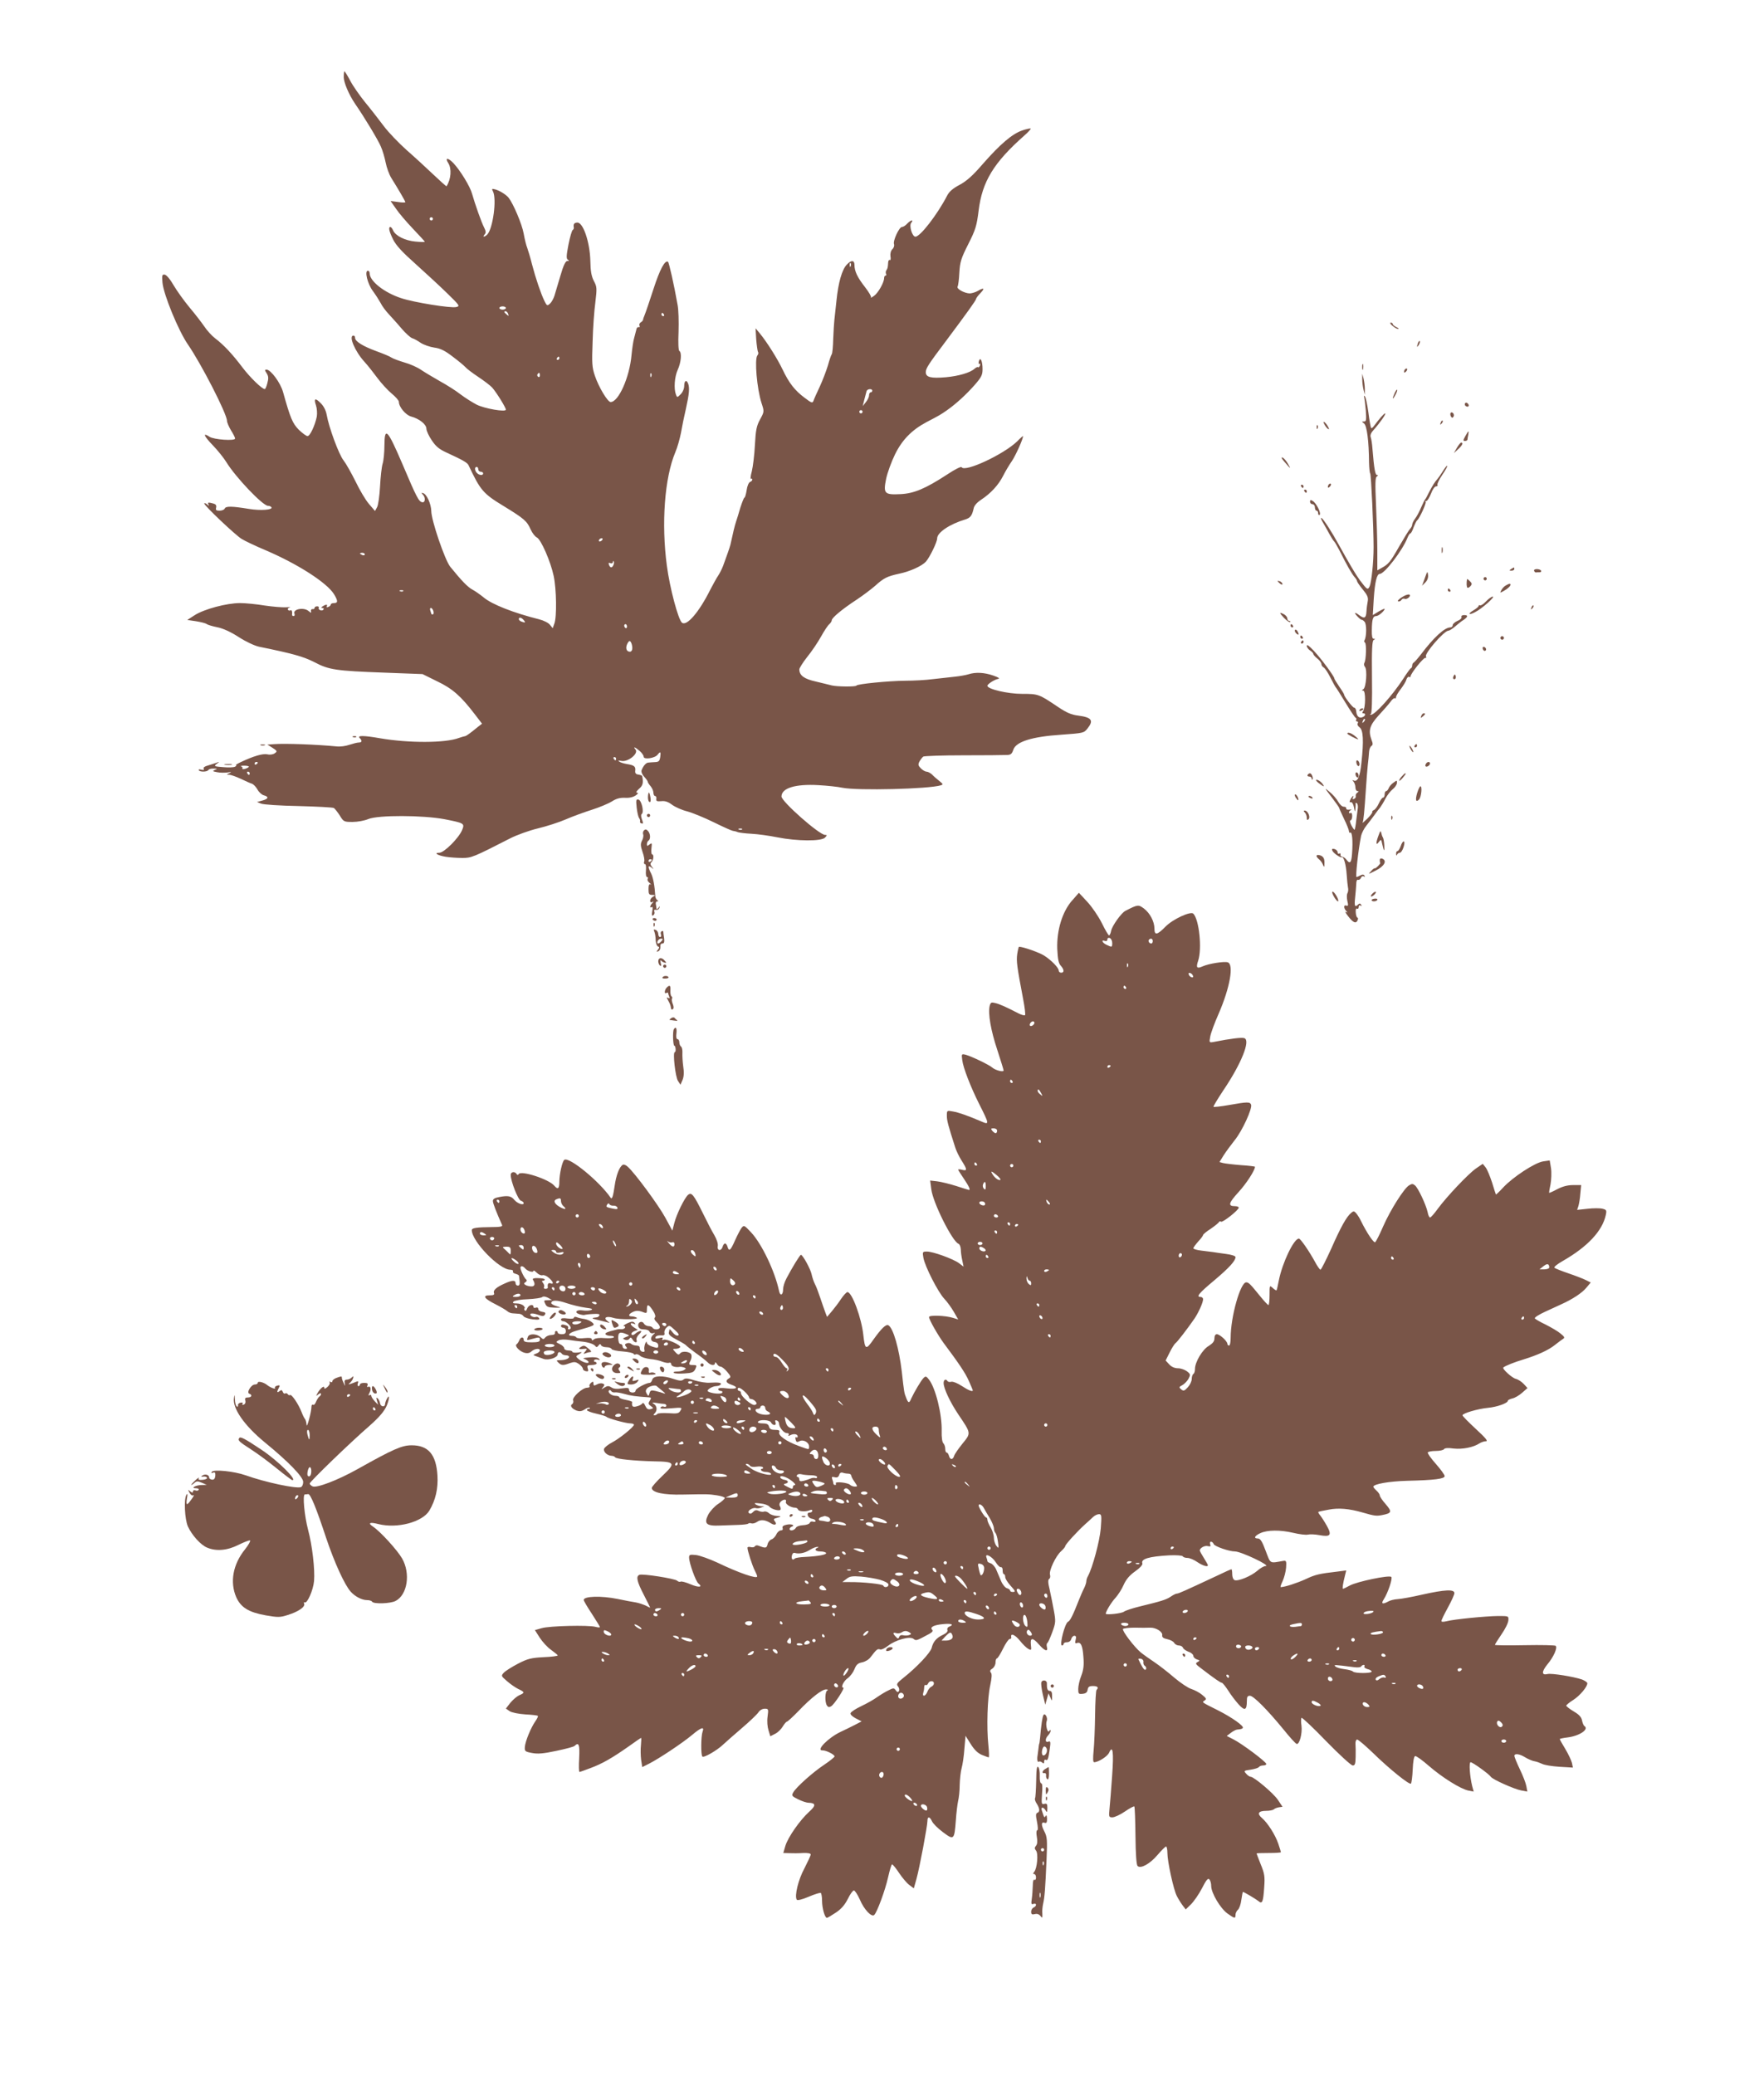 <?xml version="1.0" standalone="no"?>
<!DOCTYPE svg PUBLIC "-//W3C//DTD SVG 20010904//EN"
 "http://www.w3.org/TR/2001/REC-SVG-20010904/DTD/svg10.dtd">
<svg version="1.0" xmlns="http://www.w3.org/2000/svg"
 width="1088pt" height="1280pt" viewBox="0 0 1088 1280"
 preserveAspectRatio="xMidYMid meet">
<g transform="translate(0,1280) scale(0.1,-0.1)"
fill="#795548" stroke="none">
<path d="M2120 12325 c0 -34 32 -109 70 -165 58 -84 143 -225 159 -264 11 -24
24 -70 30 -100 6 -30 21 -72 34 -93 46 -74 87 -144 87 -150 0 -3 -20 -3 -45 1
l-46 6 33 -47 c17 -26 65 -82 105 -124 40 -42 73 -78 73 -80 0 -3 -26 -2 -58
1 -64 6 -122 35 -137 68 -5 12 -13 22 -17 22 -14 0 -8 -28 17 -78 18 -36 57
-78 138 -150 61 -55 149 -136 194 -180 79 -77 81 -80 57 -86 -32 -8 -259 28
-340 55 -104 34 -194 105 -194 153 0 9 -5 16 -11 16 -22 0 -2 -81 30 -124 17
-23 38 -56 48 -74 9 -19 32 -50 51 -70 19 -21 55 -60 79 -89 25 -29 54 -55 65
-59 11 -3 35 -16 53 -29 19 -12 56 -25 83 -29 38 -5 65 -18 113 -55 35 -26 71
-56 79 -65 8 -10 44 -37 80 -61 36 -24 74 -53 86 -66 27 -31 84 -123 84 -136
0 -16 -130 6 -180 31 -25 13 -70 41 -99 63 -29 23 -88 60 -130 83 -42 24 -94
55 -116 70 -22 15 -67 35 -100 44 -33 10 -69 23 -80 30 -11 8 -53 25 -94 40
-82 30 -131 60 -131 82 0 8 -4 14 -10 14 -32 0 9 -98 69 -163 21 -23 56 -68
79 -99 23 -31 62 -74 87 -95 25 -20 45 -44 45 -51 0 -32 42 -82 75 -91 52 -14
95 -49 95 -76 0 -12 15 -45 33 -71 25 -38 46 -55 92 -76 100 -46 128 -62 135
-78 73 -155 90 -175 217 -252 127 -78 143 -92 166 -144 10 -22 27 -44 38 -49
26 -13 85 -148 104 -238 17 -80 20 -253 4 -294 l-10 -28 -17 21 c-9 12 -39 27
-67 34 -156 39 -292 92 -342 135 -21 17 -52 39 -69 48 -28 14 -69 57 -137 141
-33 41 -117 287 -117 344 -1 43 -28 104 -50 110 -12 4 -13 2 -2 -9 18 -19 15
-51 -4 -47 -21 4 -34 28 -123 238 -91 212 -109 231 -110 113 0 -43 -5 -94 -11
-113 -6 -19 -13 -82 -16 -140 -3 -57 -11 -115 -18 -128 l-13 -24 -37 43 c-21
24 -58 87 -83 139 -26 52 -59 111 -74 130 -29 36 -91 205 -104 281 -5 27 -18
54 -37 72 -34 35 -44 30 -29 -14 6 -18 8 -49 5 -68 -11 -55 -42 -121 -57 -121
-8 0 -32 18 -54 39 -39 40 -52 71 -97 232 -16 58 -76 139 -102 139 -12 0 -12
-3 1 -23 11 -18 12 -31 4 -60 -5 -20 -12 -37 -16 -37 -17 0 -91 72 -138 134
-61 81 -115 139 -168 179 -20 15 -51 49 -68 75 -18 26 -59 79 -92 118 -33 40
-76 100 -96 134 -21 37 -44 64 -55 66 -16 2 -18 -3 -14 -49 7 -75 99 -298 157
-382 81 -117 241 -428 241 -471 0 -10 12 -37 25 -59 14 -22 25 -44 25 -50 0
-16 -131 -7 -158 11 -44 29 -35 5 19 -51 30 -31 68 -78 84 -104 58 -95 226
-271 258 -271 9 0 18 -4 21 -9 11 -16 -67 -22 -139 -10 -104 17 -143 18 -149
2 -3 -7 -17 -13 -32 -13 -21 0 -25 4 -21 19 3 14 -2 21 -17 25 -32 9 -38 7
-30 -6 5 -9 2 -9 -9 1 -9 7 -17 10 -17 5 0 -13 191 -194 230 -218 19 -12 86
-44 148 -70 197 -84 378 -200 422 -271 25 -41 25 -55 0 -55 -11 0 -20 -4 -20
-9 0 -5 -7 -12 -16 -15 -8 -3 -12 -2 -9 4 8 13 -5 13 -25 0 -11 -7 -11 -10 -2
-10 7 0 11 -4 7 -10 -3 -5 -12 -7 -20 -4 -8 4 -12 10 -9 15 3 5 -2 9 -10 9 -9
0 -16 -4 -16 -10 0 -5 -6 -9 -12 -7 -7 1 -12 -5 -10 -13 3 -12 1 -12 -15 1
-29 25 -98 12 -87 -16 3 -8 1 -15 -5 -15 -6 0 -10 3 -10 8 3 19 -2 33 -10 27
-5 -3 -12 -1 -15 4 -4 5 2 12 11 14 10 3 -1 3 -25 1 -24 -1 -83 4 -130 11 -48
8 -116 15 -152 15 -82 0 -221 -37 -280 -75 l-45 -29 54 -8 c30 -5 59 -12 65
-17 6 -5 36 -14 66 -20 36 -7 83 -29 133 -61 43 -28 97 -53 124 -59 211 -43
274 -61 341 -95 91 -48 133 -54 432 -65 l236 -9 89 -44 c95 -45 147 -91 232
-202 l46 -60 -26 -20 c-46 -38 -71 -56 -79 -57 -11 -2 -20 -5 -38 -11 -84 -32
-310 -32 -485 -2 -102 18 -143 18 -127 2 17 -17 15 -28 -5 -28 -10 0 -36 -7
-58 -14 -22 -8 -58 -13 -80 -10 -125 12 -317 19 -383 14 l-43 -3 32 -20 c29
-19 30 -22 14 -33 -10 -8 -30 -11 -46 -7 -29 6 -86 -11 -164 -48 -22 -10 -35
-19 -30 -19 6 0 3 -4 -5 -9 -8 -5 -42 -6 -74 -3 -55 4 -58 6 -40 20 19 14 19
15 -1 7 -11 -4 -35 -11 -53 -17 -20 -5 -30 -13 -26 -20 5 -7 0 -9 -14 -6 -12
4 -20 2 -16 -3 7 -12 51 -11 59 1 3 6 18 10 33 9 23 0 24 -2 7 -8 -16 -7 -14
-9 13 -14 18 -4 47 -4 64 -2 26 4 29 3 13 -4 -20 -10 -20 -10 0 -10 11 -1 42
-12 70 -25 27 -13 58 -27 68 -30 10 -3 25 -19 35 -36 9 -17 27 -33 40 -36 32
-9 27 -22 -10 -32 l-33 -9 25 -10 c14 -6 118 -13 231 -15 113 -3 211 -8 218
-12 6 -4 23 -25 37 -47 23 -38 26 -39 79 -39 30 0 74 8 97 18 62 25 335 24
469 -1 122 -24 126 -26 109 -67 -20 -49 -111 -140 -140 -140 -38 0 -11 -17 40
-25 25 -4 70 -7 100 -7 57 -1 72 6 297 121 39 20 116 48 170 61 54 13 132 38
173 56 41 18 113 44 160 59 47 15 102 38 123 51 28 18 50 24 81 23 27 -2 51 4
66 14 16 11 19 17 10 17 -10 1 -6 8 11 24 24 20 28 37 20 78 0 4 -11 8 -23 10
-17 2 -22 9 -20 25 3 25 -7 33 -51 40 -18 3 -39 9 -47 15 -11 7 -7 8 15 4 40
-6 104 46 85 70 -18 21 -4 17 25 -8 14 -12 25 -28 25 -36 0 -19 70 -9 86 13
17 22 21 18 16 -15 -4 -25 -9 -30 -33 -31 -16 -1 -35 -2 -41 -3 -14 -1 -31
-21 -41 -47 -3 -10 3 -26 16 -40 12 -13 22 -27 22 -31 0 -4 8 -17 18 -28 9
-11 17 -29 17 -40 0 -11 5 -20 10 -20 6 0 10 -8 8 -17 -2 -15 3 -17 30 -15 24
3 43 -4 67 -22 19 -14 61 -33 94 -41 33 -9 106 -39 163 -67 57 -28 110 -52
118 -53 8 -1 22 -4 30 -8 8 -3 47 -8 85 -10 39 -2 111 -12 160 -22 121 -24
270 -25 293 -2 14 15 14 17 1 17 -36 0 -269 206 -269 237 0 52 86 78 227 70
54 -3 121 -10 148 -16 95 -19 534 -8 608 15 15 5 14 8 -10 27 -15 12 -36 30
-45 40 -10 9 -25 17 -33 17 -8 0 -24 9 -35 20 -17 17 -19 24 -9 43 7 12 17 25
23 30 6 4 117 8 246 8 129 0 250 1 267 2 27 0 34 6 43 33 17 49 114 80 295 92
136 10 140 10 162 38 40 50 27 69 -57 80 -42 5 -72 18 -124 53 -119 80 -122
81 -222 81 -88 0 -214 29 -214 50 0 10 41 37 65 42 14 3 5 9 -29 21 -55 19
-108 22 -152 8 -16 -5 -54 -12 -84 -15 -30 -3 -91 -10 -135 -15 -44 -6 -121
-10 -172 -10 -104 -1 -297 -20 -301 -30 -3 -8 -119 -7 -152 1 -14 4 -58 14
-98 24 -73 16 -102 38 -102 75 0 8 22 43 48 76 27 33 65 89 85 125 20 36 43
71 52 78 8 7 15 18 15 24 0 15 66 70 155 128 39 26 89 64 112 84 54 49 75 59
148 75 68 14 142 48 166 75 24 28 69 120 69 143 0 36 77 88 174 117 31 10 41
23 51 67 3 18 20 37 47 55 59 39 106 90 135 147 14 28 38 68 54 91 23 34 69
136 69 154 0 2 -17 -12 -37 -33 -83 -80 -322 -192 -342 -159 -3 6 -40 -12 -91
-46 -132 -86 -203 -116 -285 -120 -100 -5 -108 3 -90 93 8 39 33 107 55 152
44 90 104 151 194 199 79 41 89 47 126 73 57 40 119 97 171 156 42 48 49 62
49 98 0 50 -14 80 -23 48 -3 -12 -1 -19 4 -15 5 3 6 -2 3 -11 -4 -9 -9 -13
-12 -10 -3 3 -13 -2 -22 -10 -26 -24 -99 -45 -176 -52 -93 -8 -124 0 -124 31
0 24 14 46 130 200 124 166 180 244 180 252 0 4 12 21 27 36 29 30 22 36 -17
13 -14 -8 -35 -14 -48 -15 -32 0 -84 28 -76 42 4 6 9 45 11 87 4 66 11 88 55
175 45 89 52 112 64 208 22 178 93 295 282 462 24 21 41 40 39 43 -3 2 -27 -3
-53 -12 -61 -21 -135 -84 -242 -206 -62 -72 -99 -105 -143 -129 -42 -22 -65
-42 -78 -68 -59 -114 -165 -252 -195 -252 -20 0 -40 68 -26 85 19 23 -4 18
-25 -5 -10 -11 -24 -20 -32 -20 -17 0 -57 -86 -49 -106 3 -9 -1 -23 -10 -31
-10 -10 -14 -27 -12 -44 3 -15 1 -26 -4 -23 -4 3 -9 -3 -10 -13 -2 -33 -3 -38
-11 -50 -5 -7 -5 -17 -2 -23 3 -5 2 -10 -3 -10 -5 0 -9 -7 -9 -15 0 -27 -36
-91 -62 -110 -14 -10 -23 -15 -19 -10 4 4 -13 33 -37 64 -47 60 -65 98 -65
137 0 30 -20 31 -48 1 -29 -31 -52 -111 -63 -222 -5 -49 -11 -103 -13 -120 -2
-16 -5 -68 -7 -115 -1 -47 -5 -89 -9 -95 -4 -5 -15 -37 -24 -70 -10 -33 -32
-91 -50 -130 -18 -38 -36 -78 -39 -88 -6 -15 -12 -13 -54 19 -61 45 -97 92
-136 174 -32 67 -98 172 -142 225 l-25 30 4 -68 c3 -37 8 -72 11 -78 4 -5 2
-15 -4 -22 -18 -23 -3 -204 26 -294 17 -52 17 -52 -9 -100 -22 -40 -27 -66
-32 -158 -3 -60 -12 -133 -19 -162 -8 -29 -10 -50 -5 -47 4 3 8 1 8 -4 0 -6
-6 -12 -14 -15 -8 -3 -18 -26 -21 -51 -4 -25 -10 -46 -14 -46 -3 0 -14 -28
-25 -62 -10 -35 -22 -74 -27 -88 -7 -21 -17 -61 -34 -140 -2 -8 -10 -33 -18
-55 -8 -22 -20 -56 -27 -75 -7 -19 -21 -46 -30 -60 -10 -14 -31 -53 -49 -87
-69 -139 -146 -228 -175 -204 -23 19 -75 214 -93 351 -35 261 -14 543 52 700
13 30 28 84 35 120 6 36 20 104 31 151 20 90 23 127 13 153 -10 26 -24 18 -24
-14 0 -17 -9 -39 -22 -52 -21 -21 -22 -21 -29 -2 -14 36 -9 109 11 153 21 46
26 106 10 116 -6 4 -8 51 -5 118 2 62 0 137 -6 167 -23 130 -53 261 -59 265
-19 12 -50 -46 -89 -166 -24 -74 -48 -145 -54 -159 -6 -14 -11 -29 -11 -33 -1
-4 -7 -12 -15 -16 -7 -5 -10 -14 -7 -20 4 -6 2 -10 -4 -9 -7 2 -14 -5 -15 -14
-2 -9 -8 -32 -13 -50 -6 -18 -13 -67 -17 -108 -12 -137 -80 -290 -129 -290
-18 0 -73 91 -97 162 -18 53 -19 77 -14 211 2 84 10 193 17 243 10 85 10 95
-9 130 -15 29 -21 61 -22 124 -3 118 -45 240 -81 237 -19 -1 -25 -10 -21 -31
1 -5 -2 -12 -7 -15 -5 -3 -17 -44 -26 -90 -13 -68 -14 -86 -4 -93 10 -6 9 -8
-3 -8 -11 0 -24 -26 -43 -92 -15 -51 -32 -107 -37 -124 -6 -18 -18 -39 -27
-47 -17 -15 -19 -14 -34 16 -22 45 -54 139 -77 227 -10 41 -24 86 -29 100 -6
14 -16 54 -22 88 -10 58 -64 185 -93 222 -16 20 -57 45 -84 52 -20 5 -21 3
-13 -12 25 -47 0 -231 -35 -267 -18 -17 -31 -17 -16 1 9 10 8 20 -3 42 -17 32
-57 147 -75 210 -12 44 -72 142 -114 187 -33 35 -55 36 -33 2 23 -35 18 -100
-10 -144 -2 -1 -38 31 -81 72 -43 41 -117 109 -165 151 -47 42 -111 108 -141
148 -30 40 -82 107 -116 148 -33 41 -75 101 -91 132 -17 32 -33 58 -36 58 -2
0 -4 -16 -4 -35z m550 -875 c0 -5 -4 -10 -10 -10 -5 0 -10 5 -10 10 0 6 5 10
10 10 6 0 10 -4 10 -10z m2577 -292 c-3 -8 -6 -5 -6 6 -1 11 2 17 5 13 3 -3 4
-12 1 -19z m-2127 -258 c0 -5 -9 -10 -20 -10 -11 0 -20 5 -20 10 0 6 9 10 20
10 11 0 20 -4 20 -10z m14 -36 c5 -14 4 -15 -9 -4 -17 14 -19 20 -6 20 5 0 12
-7 15 -16z m961 -4 c3 -5 1 -10 -4 -10 -6 0 -11 5 -11 10 0 6 2 10 4 10 3 0 8
-4 11 -10z m-645 -270 c0 -5 -5 -10 -11 -10 -5 0 -7 5 -4 10 3 6 8 10 11 10 2
0 4 -4 4 -10z m-120 -106 c0 -8 -5 -12 -10 -9 -6 4 -8 11 -5 16 9 14 15 11 15
-7z m687 -6 c-3 -8 -6 -5 -6 6 -1 11 2 17 5 13 3 -3 4 -12 1 -19z m1363 -88
c0 -5 -4 -10 -10 -10 -5 0 -10 -9 -10 -19 0 -10 -9 -29 -20 -42 l-19 -24 10
40 c6 22 12 46 14 53 5 14 35 16 35 2z m-60 -130 c0 -5 -4 -10 -10 -10 -5 0
-10 5 -10 10 0 6 5 10 10 10 6 0 10 -4 10 -10z m-2370 -355 c0 -8 7 -15 15
-15 8 0 15 -4 15 -10 0 -14 -23 -13 -38 2 -15 15 -16 38 -2 38 6 0 10 -7 10
-15z m765 -435 c-3 -5 -11 -10 -16 -10 -6 0 -7 5 -4 10 3 6 11 10 16 10 6 0 7
-4 4 -10z m-1465 -90 c0 -5 -7 -7 -15 -4 -8 4 -15 8 -15 10 0 2 7 4 15 4 8 0
15 -4 15 -10z m1534 -64 c-8 -20 -20 -21 -28 0 -4 12 -2 15 9 10 8 -3 15 0 15
6 0 6 2 9 5 6 3 -3 3 -13 -1 -22z m-1297 -162 c-3 -3 -12 -4 -19 -1 -8 3 -5 6
6 6 11 1 17 -2 13 -5z m186 -124 c3 -11 1 -20 -4 -20 -5 0 -9 2 -9 4 0 2 -3
11 -6 20 -3 9 -2 16 4 16 5 0 12 -9 15 -20z m557 -55 c14 -16 10 -18 -14 -9
-9 3 -16 10 -16 15 0 14 16 11 30 -6z m637 -40 c0 -8 -4 -12 -9 -9 -4 3 -8 9
-8 15 0 5 4 9 8 9 5 0 9 -7 9 -15z m33 -132 c0 -14 -6 -23 -15 -23 -22 0 -29
24 -15 51 10 17 14 19 21 8 5 -8 9 -24 9 -36z m-100 -683 c0 -5 -2 -10 -4 -10
-3 0 -8 5 -11 10 -3 6 -1 10 4 10 6 0 11 -4 11 -10z m-2210 -24 c0 -3 -4 -8
-10 -11 -5 -3 -10 -1 -10 4 0 6 5 11 10 11 6 0 10 -2 10 -4z m-55 -26 c-3 -4
-14 -10 -25 -13 -11 -3 -18 -1 -15 3 3 5 -1 10 -7 12 -7 3 1 5 19 5 18 0 30
-4 28 -7z m5 -40 c0 -5 -2 -10 -4 -10 -3 0 -8 5 -11 10 -3 6 -1 10 4 10 6 0
11 -4 11 -10z m3037 -346 c-3 -3 -12 -4 -19 -1 -8 3 -5 6 6 6 11 1 17 -2 13
-5z"/>
<path d="M8589 10790 c13 -11 28 -20 35 -19 6 0 1 5 -11 11 -13 6 -23 15 -23
20 0 4 -6 8 -12 8 -7 -1 -2 -10 11 -20z"/>
<path d="M8746 10685 c-9 -26 -7 -32 5 -12 6 10 9 21 6 23 -2 3 -7 -2 -11 -11z"/>
<path d="M8402 10535 c0 -16 2 -22 5 -12 2 9 2 23 0 30 -3 6 -5 -1 -5 -18z"/>
<path d="M8667 10523 c-4 -3 -7 -11 -7 -17 0 -6 5 -5 12 2 6 6 9 14 7 17 -3 3
-9 2 -12 -2z"/>
<path d="M8402 10460 c0 -19 4 -48 8 -65 l8 -30 0 35 c0 19 -4 49 -8 65 l-8
30 0 -35z"/>
<path d="M8602 10375 c-17 -37 -14 -45 4 -12 9 16 14 31 11 33 -2 2 -9 -7 -15
-21z"/>
<path d="M8414 10350 c2 -8 7 -45 10 -82 4 -58 3 -68 -11 -68 -15 0 -15 -1 0
-12 18 -13 30 -110 31 -243 1 -33 4 -62 7 -65 6 -5 21 -338 21 -455 0 -94 -13
-215 -24 -241 -12 -25 -15 -23 -60 36 -25 34 -66 103 -130 219 -42 77 -94 158
-107 166 -6 3 -3 -9 8 -27 11 -18 29 -51 41 -73 12 -22 25 -42 29 -45 4 -3 19
-30 35 -60 42 -85 75 -142 91 -160 8 -9 15 -20 15 -25 0 -4 16 -28 36 -52 28
-34 34 -49 30 -71 -3 -15 -7 -44 -8 -64 -2 -41 -13 -46 -44 -23 -29 22 -36 18
-11 -8 12 -13 24 -22 26 -20 2 1 10 -4 17 -12 14 -14 13 -92 0 -114 -4 -5 -2
-12 3 -15 10 -7 7 -107 -4 -125 -4 -7 -2 -18 4 -25 15 -18 7 -126 -10 -137
-11 -7 -11 -9 -1 -9 16 0 15 -107 -1 -127 -6 -9 -6 -13 2 -13 17 0 13 -17 -6
-24 -20 -8 -36 6 -38 36 -1 13 -7 23 -13 23 -9 0 -62 68 -62 81 0 3 -13 25
-30 49 -16 24 -30 46 -30 50 0 12 -80 121 -125 169 -29 31 -45 43 -45 33 0 -9
9 -22 20 -29 11 -7 20 -17 20 -21 0 -5 11 -18 25 -29 14 -11 25 -26 25 -33 0
-8 6 -18 14 -22 8 -4 27 -33 42 -63 15 -30 30 -57 33 -60 3 -3 30 -45 60 -95
30 -49 58 -92 63 -93 4 -2 6 -8 2 -13 -3 -5 0 -9 6 -9 6 0 8 -5 4 -12 -4 -6 1
-17 12 -25 22 -16 26 -81 11 -218 -9 -89 -25 -123 -51 -108 -6 3 -5 0 2 -8 6
-7 12 -23 12 -36 0 -13 6 -23 13 -23 9 0 9 -2 -1 -9 -7 -4 -12 -14 -10 -21 2
-7 -3 -15 -11 -18 -8 -3 -11 0 -7 7 4 6 5 11 2 11 -3 0 -10 -9 -16 -20 -8 -15
-8 -20 2 -18 7 2 15 -12 19 -32 5 -29 7 -31 9 -10 1 14 2 29 1 33 -1 5 3 6 7
3 5 -3 8 -16 7 -28 -2 -13 -6 -48 -10 -78 -3 -30 -8 -56 -10 -58 -2 -2 -11 10
-20 27 -9 17 -11 31 -5 31 5 0 10 12 10 26 0 14 -4 23 -10 19 -5 -3 -10 -2
-10 4 0 5 6 12 13 15 6 4 2 4 -10 2 -13 -2 -21 1 -20 8 1 6 -5 10 -15 10 -9
-1 -24 13 -34 30 -9 17 -33 45 -53 61 -34 29 -34 28 12 -32 26 -34 47 -64 47
-67 0 -3 14 -34 30 -68 17 -34 30 -68 30 -75 0 -8 4 -12 8 -9 12 7 17 -51 11
-131 -4 -55 -13 -65 -35 -35 -7 9 -18 17 -26 17 -7 1 -12 7 -10 14 1 7 -2 10
-8 6 -5 -3 -10 0 -10 8 0 8 -9 17 -19 20 -13 3 -18 1 -14 -9 5 -15 49 -46 59
-42 12 5 26 -46 30 -107 2 -33 6 -69 8 -80 3 -11 1 -26 -3 -34 -5 -7 -5 -29
-1 -48 7 -28 5 -33 -6 -29 -17 7 -18 -15 -1 -33 10 -11 9 -12 -2 -6 -8 5 -1
-8 15 -28 31 -40 48 -46 58 -22 3 8 2 15 -2 15 -4 0 -9 14 -10 31 -2 19 2 28
8 24 5 -3 10 1 10 10 0 10 5 13 12 9 7 -5 8 -3 3 5 -5 9 -10 10 -18 2 -20 -20
-25 -11 -19 42 3 28 6 66 7 83 0 19 4 30 11 27 6 -2 14 3 18 12 3 9 11 13 17
9 8 -4 9 -3 5 4 -5 9 -13 9 -26 2 -10 -5 -21 -10 -23 -10 -8 0 10 165 28 255
4 16 18 45 33 63 15 19 37 48 50 66 12 17 28 38 35 46 6 8 21 32 32 54 11 21
31 47 45 58 14 11 25 28 26 38 1 18 0 18 -22 2 -13 -9 -26 -25 -29 -34 -4 -10
-11 -18 -16 -18 -5 0 -9 -9 -9 -20 0 -11 -4 -20 -10 -20 -5 0 -17 -16 -26 -36
-9 -20 -23 -38 -31 -41 -7 -3 -11 -8 -9 -12 2 -3 -12 -22 -31 -41 -20 -19 -33
-30 -29 -24 6 12 11 65 21 214 3 47 8 110 11 140 4 30 7 68 8 83 1 16 8 32 15
36 9 6 9 15 1 35 -22 59 -13 91 42 152 29 31 62 69 74 85 11 16 24 26 27 22 4
-3 7 -1 7 6 0 7 13 30 29 50 15 20 32 46 35 59 4 12 12 20 17 17 5 -4 9 -2 9
3 0 17 80 117 91 114 6 -1 8 2 4 8 -11 18 112 160 139 160 6 0 25 12 41 26 17
15 40 33 53 41 27 19 28 29 2 29 -12 0 -19 -5 -16 -12 3 -7 -9 -18 -25 -24
-16 -7 -29 -19 -29 -26 0 -8 -7 -14 -15 -14 -35 0 -103 -63 -180 -165 -21 -27
-42 -51 -47 -53 -4 -2 -8 -10 -8 -17 0 -7 -3 -15 -8 -17 -4 -1 -25 -30 -46
-63 -68 -105 -177 -226 -201 -224 -7 0 -7 2 0 5 6 2 9 85 7 226 -2 170 1 224
10 230 11 6 11 8 0 8 -8 0 -12 16 -11 53 1 69 7 87 27 87 15 0 52 32 52 45 0
2 -16 -5 -37 -17 l-36 -22 6 101 c7 104 19 153 37 153 29 0 140 144 171 223 6
15 14 27 18 27 4 0 13 17 20 38 8 20 17 39 21 42 14 9 59 108 53 114 -4 3 -1
6 5 6 5 0 18 20 28 45 9 25 23 45 31 45 8 0 12 4 9 9 -3 5 10 33 29 61 20 29
34 55 31 57 -2 2 -14 -12 -26 -32 -12 -19 -27 -41 -33 -48 -17 -18 -34 -46
-55 -87 -9 -19 -19 -37 -22 -40 -3 -3 -14 -25 -25 -50 -10 -25 -27 -56 -37
-69 -10 -13 -18 -30 -18 -37 0 -7 -6 -19 -13 -26 -7 -7 -37 -56 -67 -108 -55
-97 -66 -110 -110 -134 l-25 -14 0 118 c0 64 -4 193 -8 285 -6 134 -5 170 5
176 9 6 9 9 1 9 -11 0 -18 38 -28 161 -2 30 -7 63 -11 73 -4 11 2 27 18 44 38
42 80 102 71 102 -7 0 -34 -31 -70 -79 -6 -9 -14 -14 -16 -11 -3 3 -11 46 -17
95 -7 50 -16 95 -22 100 -6 7 -7 5 -4 -5z m-3 -2003 c-10 -9 -11 -8 -5 6 3 10
9 15 12 12 3 -3 0 -11 -7 -18z"/>
<path d="M9036 10312 c-3 -6 -1 -14 5 -17 15 -10 25 3 12 16 -7 7 -13 7 -17 1z"/>
<path d="M8947 10253 c-3 -5 -2 -15 2 -22 7 -10 10 -10 16 -1 4 6 3 16 -3 22
-5 5 -12 6 -15 1z"/>
<path d="M8886 10193 c-6 -14 -5 -15 5 -6 7 7 10 15 7 18 -3 3 -9 -2 -12 -12z"/>
<path d="M8169 10182 c6 -12 16 -24 22 -28 8 -4 8 -1 0 14 -6 12 -16 24 -22
28 -8 4 -8 1 0 -14z"/>
<path d="M8121 10164 c0 -11 3 -14 6 -6 3 7 2 16 -1 19 -3 4 -6 -2 -5 -13z"/>
<path d="M9038 10110 c-14 -25 -15 -30 -3 -30 8 0 15 3 16 8 0 4 2 17 5 30 5
29 2 28 -18 -8z"/>
<path d="M8986 10038 l-19 -33 26 24 c27 24 34 41 19 41 -4 0 -16 -15 -26 -32z"/>
<path d="M7920 9954 c42 -49 44 -50 24 -15 -11 19 -26 36 -34 39 -9 3 -5 -7
10 -24z"/>
<path d="M8197 9813 c-4 -3 -7 -11 -7 -17 0 -6 5 -5 12 2 6 6 9 14 7 17 -3 3
-9 2 -12 -2z"/>
<path d="M8025 9800 c3 -5 8 -10 11 -10 2 0 4 5 4 10 0 6 -5 10 -11 10 -5 0
-7 -4 -4 -10z"/>
<path d="M8045 9770 c3 -5 8 -10 11 -10 2 0 4 5 4 10 0 6 -5 10 -11 10 -5 0
-7 -4 -4 -10z"/>
<path d="M8080 9705 c0 -8 7 -15 15 -15 8 0 15 -9 15 -20 0 -11 5 -20 10 -20
6 0 10 -7 10 -16 0 -8 4 -13 9 -10 12 8 -19 71 -41 85 -14 9 -18 8 -18 -4z"/>
<path d="M8892 9405 c0 -16 2 -22 5 -12 2 9 2 23 0 30 -3 6 -5 -1 -5 -18z"/>
<path d="M9320 9290 c-13 -8 -12 -10 3 -10 9 0 17 5 17 10 0 12 -1 12 -20 0z"/>
<path d="M9462 9279 c2 -6 7 -10 11 -10 4 1 14 1 23 1 8 0 12 5 9 10 -8 13
-48 13 -43 -1z"/>
<path d="M8788 9234 l-17 -47 20 20 c13 13 19 30 17 47 -3 25 -5 23 -20 -20z"/>
<path d="M9150 9230 c0 -5 5 -10 10 -10 6 0 10 5 10 10 0 6 -4 10 -10 10 -5 0
-10 -4 -10 -10z"/>
<path d="M9049 9228 c-5 -20 -4 -50 2 -53 3 -3 12 2 19 10 10 11 9 18 -4 30
-9 9 -16 15 -17 13z"/>
<path d="M7880 9216 c0 -2 7 -9 15 -16 9 -7 15 -8 15 -2 0 5 -7 12 -15 16 -8
3 -15 4 -15 2z"/>
<path d="M9288 9189 c-10 -5 -22 -18 -28 -29 -10 -19 -9 -19 20 -2 16 9 32 23
35 30 5 14 -4 15 -27 1z"/>
<path d="M8930 9160 c0 -5 5 -10 11 -10 5 0 7 5 4 10 -3 6 -8 10 -11 10 -2 0
-4 -4 -4 -10z"/>
<path d="M8662 9125 c-32 -17 -50 -35 -35 -35 7 0 15 5 18 11 4 6 13 8 20 5
15 -5 41 20 28 26 -4 3 -19 -1 -31 -7z"/>
<path d="M9165 9090 c-15 -16 -32 -27 -37 -24 -4 3 -8 1 -8 -3 0 -5 -14 -17
-31 -27 -39 -23 -31 -33 9 -12 42 21 126 96 109 96 -7 0 -26 -13 -42 -30z"/>
<path d="M9446 9053 c-6 -14 -5 -15 5 -6 7 7 10 15 7 18 -3 3 -9 -2 -12 -12z"/>
<path d="M7920 8988 c17 -17 33 -28 37 -25 3 4 1 7 -5 7 -7 0 -12 7 -12 15 0
8 -9 19 -19 25 -32 17 -33 12 -1 -22z"/>
<path d="M7960 8940 c0 -5 5 -10 11 -10 5 0 7 5 4 10 -3 6 -8 10 -11 10 -2 0
-4 -4 -4 -10z"/>
<path d="M7987 8914 c-3 -5 1 -15 9 -22 16 -14 18 -5 5 17 -5 7 -11 9 -14 5z"/>
<path d="M8020 8870 c0 -5 5 -10 11 -10 5 0 7 5 4 10 -3 6 -8 10 -11 10 -2 0
-4 -4 -4 -10z"/>
<path d="M9256 8871 c-4 -5 -2 -12 3 -15 5 -4 12 -2 15 3 4 5 2 12 -3 15 -5 4
-12 2 -15 -3z"/>
<path d="M8025 8840 c-3 -5 -1 -10 4 -10 6 0 11 5 11 10 0 6 -2 10 -4 10 -3 0
-8 -4 -11 -10z"/>
<path d="M9146 8795 c4 -8 10 -12 15 -9 11 6 2 24 -11 24 -5 0 -7 -7 -4 -15z"/>
<path d="M8966 8631 c-4 -7 -5 -15 -2 -18 9 -9 19 4 14 18 -4 11 -6 11 -12 0z"/>
<path d="M8385 8420 c-3 -6 1 -7 9 -4 18 7 21 14 7 14 -6 0 -13 -4 -16 -10z"/>
<path d="M8766 8384 c-5 -14 -4 -15 9 -4 17 14 19 20 6 20 -5 0 -12 -7 -15
-16z"/>
<path d="M8310 8275 c0 -5 56 -35 66 -35 4 0 -5 9 -19 20 -23 19 -47 26 -47
15z"/>
<path d="M2178 8253 c7 -3 16 -2 19 1 4 3 -2 6 -13 5 -11 0 -14 -3 -6 -6z"/>
<path d="M1608 8203 c6 -2 18 -2 25 0 6 3 1 5 -13 5 -14 0 -19 -2 -12 -5z"/>
<path d="M8725 8200 c-3 -5 -1 -10 4 -10 6 0 11 5 11 10 0 6 -2 10 -4 10 -3 0
-8 -4 -11 -10z"/>
<path d="M8700 8180 c6 -11 13 -20 16 -20 2 0 0 9 -6 20 -6 11 -13 20 -16 20
-2 0 0 -9 6 -20z"/>
<path d="M8367 8090 c3 -11 9 -17 14 -15 10 7 1 35 -11 35 -5 0 -6 -9 -3 -20z"/>
<path d="M8795 8089 c-4 -6 -5 -13 -2 -16 7 -7 27 6 27 18 0 12 -17 12 -25 -2z"/>
<path d="M1388 8083 c12 -2 30 -2 40 0 9 3 -1 5 -23 4 -22 0 -30 -2 -17 -4z"/>
<path d="M8360 8026 c0 -8 5 -18 10 -21 6 -3 10 1 10 9 0 8 -4 18 -10 21 -5 3
-10 -1 -10 -9z"/>
<path d="M8065 8020 c-3 -5 1 -10 9 -10 9 0 16 -5 16 -12 0 -6 2 -9 5 -6 7 7
-5 38 -15 38 -5 0 -12 -4 -15 -10z"/>
<path d="M8647 8012 c-10 -10 -17 -22 -17 -27 0 -4 9 2 20 15 11 13 20 25 20
27 0 7 -8 2 -23 -15z"/>
<path d="M8133 7970 c14 -11 28 -20 31 -20 3 0 -2 9 -11 20 -10 11 -24 20 -32
20 -8 0 -3 -8 12 -20z"/>
<path d="M8741 7909 c-13 -44 -8 -60 11 -41 14 14 21 82 9 82 -4 0 -13 -18
-20 -41z"/>
<path d="M3999 7905 c-5 -23 -2 -49 7 -52 7 -2 9 8 6 27 -4 27 -10 39 -13 25z"/>
<path d="M7992 7880 c7 -10 14 -18 15 -16 6 6 -9 36 -18 36 -5 0 -4 -9 3 -20z"/>
<path d="M8070 7886 c0 -2 7 -7 16 -10 8 -3 12 -2 9 4 -6 10 -25 14 -25 6z"/>
<path d="M3927 7818 c3 -29 10 -58 15 -64 5 -7 7 -16 6 -20 -3 -8 4 -14 17
-14 2 0 0 12 -6 27 -6 16 -6 29 -1 32 16 10 -1 85 -20 89 -15 3 -16 -3 -11
-50z"/>
<path d="M8048 7788 c7 -7 12 -21 12 -32 0 -14 3 -17 11 -9 13 13 -5 53 -23
53 -9 0 -9 -3 0 -12z"/>
<path d="M3990 7770 c0 -5 5 -10 10 -10 6 0 10 5 10 10 0 6 -4 10 -10 10 -5 0
-10 -4 -10 -10z"/>
<path d="M8581 7754 c0 -11 3 -14 6 -6 3 7 2 16 -1 19 -3 4 -6 -2 -5 -13z"/>
<path d="M3972 7678 c-6 -6 -8 -17 -5 -25 3 -8 0 -25 -7 -38 -10 -19 -10 -32
3 -70 9 -25 14 -52 10 -60 -3 -8 -1 -15 5 -15 6 0 8 -17 6 -40 -2 -23 1 -40 7
-40 6 0 7 -5 4 -11 -4 -6 1 -17 11 -25 11 -9 13 -13 7 -9 -9 4 -13 -4 -13 -29
0 -31 3 -36 23 -36 20 -1 20 -2 5 -11 -10 -5 -18 -17 -18 -25 0 -9 5 -12 13
-8 10 6 10 4 0 -7 -15 -16 -17 -33 -3 -24 6 4 7 -6 3 -26 -4 -24 -3 -30 6 -25
7 5 10 14 7 22 -4 10 0 14 11 12 9 -2 18 4 20 12 4 13 3 13 -6 0 -6 -8 -11
-10 -12 -5 0 6 -2 18 -4 28 -2 9 2 17 8 17 9 0 9 2 1 8 -6 4 -11 14 -12 22 -4
66 -13 115 -26 142 -21 41 -20 54 2 37 15 -13 16 -12 3 4 -11 14 -11 21 -3 29
14 14 16 48 4 48 -4 0 -6 17 -4 37 4 34 3 36 -12 24 -14 -11 -16 -11 -16 2 0
9 5 19 10 22 14 9 12 44 -4 60 -9 10 -16 11 -24 3z m48 -182 c0 -3 -4 -8 -10
-11 -5 -3 -10 -1 -10 4 0 6 5 11 10 11 6 0 10 -2 10 -4z"/>
<path d="M8503 7648 c-18 -47 -17 -67 1 -42 14 18 15 18 21 -11 11 -49 15 -52
13 -10 -1 22 -5 45 -9 50 -4 6 -8 19 -10 29 -3 14 -7 10 -16 -16z"/>
<path d="M8639 7580 c-6 -16 -15 -30 -20 -30 -5 0 -9 -8 -8 -17 0 -11 3 -13 6
-5 2 6 10 12 17 12 7 0 17 16 23 35 14 43 -4 48 -18 5z"/>
<path d="M8120 7520 c0 -4 7 -14 16 -21 9 -7 20 -22 24 -34 7 -17 9 -15 9 12
1 31 -10 45 -36 49 -7 1 -13 -1 -13 -6z"/>
<path d="M8510 7495 c0 -8 1 -16 3 -18 3 -4 -27 -35 -33 -33 -3 2 -13 -5 -22
-16 -22 -23 -21 -22 27 2 54 27 72 61 40 74 -9 3 -15 0 -15 -9z"/>
<path d="M8227 7270 c9 -16 21 -30 25 -30 5 0 2 14 -7 30 -9 17 -20 30 -26 30
-5 0 -2 -13 8 -30z"/>
<path d="M8462 7285 c-7 -8 -9 -15 -4 -15 5 0 15 7 22 15 16 19 -1 19 -18 0z"/>
<path d="M6613 7246 c-61 -69 -96 -185 -92 -299 3 -63 8 -90 22 -104 21 -24
22 -43 2 -43 -8 0 -15 6 -15 13 0 17 -44 63 -89 92 -29 19 -130 55 -156 55 -2
0 -7 -20 -11 -45 -6 -43 -2 -75 36 -275 10 -52 16 -98 12 -102 -4 -3 -23 2
-42 12 -69 36 -115 57 -142 63 -24 6 -28 4 -34 -18 -11 -46 7 -151 47 -271 21
-65 39 -122 39 -127 0 -12 -51 1 -70 18 -19 17 -130 70 -164 79 -26 6 -26 5
-21 -33 5 -46 52 -166 102 -266 67 -133 67 -135 12 -111 -79 34 -136 54 -171
60 -38 7 -38 7 -38 -27 0 -29 8 -59 52 -196 6 -19 23 -55 39 -80 35 -55 36
-65 4 -57 -14 4 -25 4 -25 1 0 -3 16 -28 35 -56 31 -46 42 -69 31 -69 -2 0
-37 11 -77 24 -41 13 -94 26 -118 29 l-44 5 7 -53 c9 -82 131 -325 168 -337 7
-3 13 -18 14 -34 0 -16 4 -46 9 -68 l8 -39 -29 22 c-36 26 -159 71 -197 71
-27 0 -28 -2 -22 -37 9 -54 91 -214 129 -254 18 -19 44 -55 59 -81 l27 -47
-32 10 c-49 15 -148 18 -148 5 0 -16 55 -112 90 -160 92 -123 135 -186 156
-235 13 -29 24 -55 24 -57 0 -11 -27 0 -68 27 -26 17 -53 28 -64 26 -10 -3
-21 -1 -24 4 -10 16 -24 9 -24 -12 0 -33 40 -118 91 -194 79 -117 79 -114 26
-179 -25 -31 -49 -65 -52 -76 -8 -26 -25 -26 -32 0 -3 11 -9 20 -14 20 -5 0
-9 10 -9 23 0 13 -5 28 -12 35 -7 7 -11 37 -10 74 3 102 -37 265 -78 318 -17
22 -21 23 -34 10 -15 -15 -57 -86 -76 -127 -12 -30 -18 -29 -31 5 -12 29 -13
35 -27 162 -17 143 -52 266 -82 285 -15 9 -43 -18 -93 -88 -46 -66 -52 -63
-62 27 -11 106 -70 266 -98 266 -6 0 -24 -19 -40 -43 -15 -23 -41 -57 -57 -76
l-29 -34 -11 29 c-6 16 -20 56 -31 89 -11 33 -25 71 -33 85 -7 14 -16 40 -20
59 -6 32 -55 121 -66 121 -6 0 -55 -80 -89 -145 -12 -22 -21 -52 -21 -67 0
-37 -18 -45 -25 -11 -25 120 -107 292 -173 362 -42 45 -44 45 -59 26 -8 -11
-26 -46 -40 -77 -27 -62 -37 -70 -46 -38 -3 11 -10 20 -15 20 -5 0 -12 -9 -15
-20 -8 -29 -35 -26 -30 3 3 14 -6 42 -21 68 -15 24 -46 85 -70 134 -58 117
-70 132 -92 115 -22 -19 -71 -119 -85 -174 l-12 -47 -44 81 c-42 77 -187 274
-231 313 -11 11 -26 16 -31 12 -21 -12 -41 -65 -50 -130 -9 -62 -16 -85 -24
-74 -69 101 -255 254 -286 235 -13 -8 -31 -89 -31 -135 0 -43 -9 -51 -31 -25
-33 40 -205 96 -220 72 -4 -7 -9 -7 -13 1 -11 17 -36 13 -36 -6 0 -39 45 -153
62 -159 10 -3 18 -10 18 -15 0 -16 -38 -3 -57 19 -20 25 -40 29 -95 18 -27 -5
-38 -12 -38 -24 0 -14 21 -68 57 -149 3 -9 -13 -12 -59 -12 -99 -1 -128 -5
-128 -19 0 -69 170 -244 237 -244 12 0 20 -5 17 -10 -3 -5 3 -12 15 -15 12 -3
21 -8 22 -12 0 -3 2 -18 4 -33 2 -19 -1 -28 -11 -28 -8 0 -14 7 -14 15 0 20
-21 19 -67 -2 -52 -23 -73 -42 -66 -59 4 -10 -3 -14 -27 -14 -47 0 -34 -20 36
-55 32 -16 65 -36 72 -42 7 -7 23 -14 35 -14 12 -1 30 -2 40 -3 10 -1 21 -7
26 -15 5 -7 30 -16 56 -19 36 -4 46 -2 40 7 -4 7 -13 10 -19 8 -16 -7 -43 10
-33 19 4 4 24 2 43 -5 30 -11 38 -11 45 0 6 10 2 15 -16 17 -14 2 -25 10 -25
17 0 9 -6 12 -15 9 -8 -4 -15 -1 -15 5 0 20 -30 12 -39 -11 -5 -14 -10 -17
-15 -10 -4 7 -4 12 0 12 3 0 1 7 -6 15 -7 8 -26 15 -43 15 -23 0 -28 3 -19 12
6 6 46 13 88 14 42 2 82 8 88 13 7 6 20 4 36 -4 l25 -14 -27 -1 c-24 0 -25 -2
-15 -22 8 -19 19 -23 56 -24 45 -1 45 -1 14 9 -18 5 -33 14 -33 19 0 20 36 20
94 0 33 -11 86 -24 116 -28 41 -5 50 -9 35 -15 -11 -4 -34 -5 -51 -2 -38 6
-54 -12 -22 -23 13 -4 28 -7 33 -5 6 2 29 5 53 6 30 2 42 0 39 -8 -2 -7 -10
-13 -18 -13 -32 -3 -32 -7 1 -14 19 -5 46 -11 60 -15 24 -7 24 -7 6 7 -27 21
-4 32 37 19 36 -12 162 -11 144 1 -7 4 -20 8 -29 8 -26 0 -22 15 7 28 17 8 33
8 51 2 34 -13 34 -13 34 15 0 34 11 31 37 -9 14 -21 18 -37 12 -43 -6 -6 -2
-16 11 -28 11 -10 20 -24 20 -32 0 -15 -36 -18 -45 -3 -3 6 -15 10 -25 10 -10
0 -23 7 -28 15 -12 22 -41 9 -35 -16 4 -13 14 -19 34 -19 17 0 32 -6 35 -14 3
-8 13 -12 22 -10 15 5 15 4 2 -8 -22 -19 -18 -43 8 -46 14 -2 22 -10 22 -22 0
-16 -4 -17 -35 -7 -20 6 -35 17 -36 26 0 10 -4 6 -10 -8 -5 -14 -7 -31 -4 -39
3 -9 -1 -12 -13 -10 -9 2 -16 11 -16 21 1 11 -6 17 -20 17 -12 0 -27 5 -32 10
-6 6 -18 8 -28 4 -13 -5 -14 -9 -5 -20 9 -11 8 -14 -5 -14 -9 0 -16 7 -16 15
0 8 -6 15 -13 15 -8 0 -13 13 -14 35 -1 37 10 43 52 25 19 -8 19 -8 -4 -17
-22 -9 -22 -10 -6 -17 11 -4 22 -1 27 6 6 10 11 9 19 -4 12 -22 33 -24 25 -3
-3 8 4 24 16 35 14 13 17 20 8 20 -7 0 -21 -7 -31 -16 -11 -10 -19 -12 -24 -5
-3 6 4 15 17 20 l22 8 -22 14 c-26 16 -30 34 -4 24 13 -5 14 -4 5 6 -9 9 -19
8 -45 -4 -18 -9 -27 -17 -20 -17 7 0 10 -5 7 -10 -4 -6 -14 -10 -23 -9 -10 1
-20 0 -24 -1 -5 -1 -11 -3 -15 -4 -44 -10 -63 -18 -58 -26 3 -6 17 -10 31 -10
14 0 23 -4 20 -9 -4 -5 -29 -7 -57 -5 -30 3 -57 0 -65 -7 -11 -9 -14 -9 -14 0
0 8 -14 10 -45 7 -24 -3 -47 -1 -50 4 -3 6 -15 10 -26 10 -34 0 -20 19 24 31
117 33 119 34 99 52 -10 9 -32 19 -48 21 -16 2 -37 7 -46 11 -10 4 -18 3 -18
-3 0 -6 -16 -8 -40 -5 -26 4 -40 2 -40 -6 0 -6 6 -11 14 -11 16 0 46 -26 46
-41 0 -5 -5 -9 -11 -9 -5 0 -8 4 -5 9 3 5 -1 12 -10 15 -23 9 -34 7 -34 -4 0
-5 7 -10 15 -10 8 0 15 -9 15 -20 0 -15 -7 -20 -25 -20 -14 0 -25 5 -25 10 0
6 -4 10 -10 10 -5 0 -9 -6 -7 -12 1 -8 -8 -13 -23 -13 -14 0 -30 -7 -37 -15
-10 -13 -14 -13 -30 3 -24 21 -69 22 -77 1 -9 -23 -9 -23 26 -13 44 12 48 12
48 -6 0 -11 -12 -15 -50 -15 -38 0 -50 4 -50 15 0 21 -19 19 -27 -2 -4 -10
-11 -21 -17 -25 -14 -10 19 -45 51 -53 16 -4 31 -1 42 10 20 17 51 20 51 5 0
-6 -10 -15 -22 -19 -22 -9 -22 -9 -3 -16 11 -4 32 -11 47 -17 31 -11 88 8 88
29 0 15 16 17 25 3 3 -5 15 -10 26 -10 10 0 19 -4 19 -9 0 -12 -25 -21 -57
-21 -22 0 -23 -2 -9 -15 18 -18 30 -19 71 -3 27 9 36 8 56 -6 13 -9 24 -22 24
-29 0 -6 8 -13 18 -15 15 -3 18 0 12 17 -5 18 -2 21 24 21 17 0 31 5 31 10 0
6 -5 10 -11 10 -5 0 -8 4 -4 10 3 5 13 6 23 3 13 -4 14 -3 6 6 -7 8 -30 11
-60 8 -39 -3 -44 -5 -26 -11 12 -5 22 -13 22 -18 0 -12 -40 0 -63 20 -17 15
-17 16 5 29 22 14 22 14 -9 10 -18 -2 -33 0 -33 5 0 4 -11 8 -25 8 -14 0 -25
6 -25 13 0 8 -12 19 -27 26 -25 12 -26 13 -9 23 11 6 37 7 65 3 25 -4 60 -9
77 -10 42 -4 77 -15 87 -29 5 -8 10 -6 18 4 8 11 12 12 16 3 2 -7 17 -13 33
-13 16 0 30 -5 32 -11 2 -6 33 -13 68 -15 36 -3 67 -10 68 -15 2 -5 8 -6 13
-3 6 3 18 -1 27 -9 9 -9 37 -17 62 -20 25 -2 58 -9 74 -16 16 -6 35 -10 43 -7
7 3 13 -1 13 -9 0 -13 27 -21 54 -16 5 1 16 -1 25 -4 13 -5 14 -7 1 -15 -8 -6
-28 -10 -44 -10 -17 0 -26 -4 -20 -8 5 -5 34 -6 65 -4 48 3 58 7 68 28 10 22
8 24 -14 24 -28 0 -29 3 -15 30 5 10 7 25 4 34 -7 19 -56 25 -69 8 -9 -11 -14
-9 -29 7 -19 21 -19 21 2 21 11 0 24 5 27 10 8 12 -83 53 -102 46 -9 -4 -11
-1 -7 6 5 8 -1 9 -20 4 -21 -5 -27 -3 -23 6 2 7 17 12 32 11 21 -2 26 2 23 15
-2 9 3 24 13 33 16 16 19 15 50 -14 24 -21 30 -32 20 -35 -8 -3 -22 6 -32 19
-10 13 -19 22 -20 19 0 -3 -2 -12 -4 -21 -2 -12 14 -25 51 -44 29 -15 54 -30
56 -34 2 -3 28 -24 58 -46 30 -21 63 -47 73 -57 20 -21 47 -24 47 -5 0 6 5 4
11 -5 5 -10 16 -18 24 -18 7 0 25 -14 40 -32 23 -27 24 -33 11 -40 -24 -14
-19 -28 14 -39 49 -17 35 -30 -25 -23 -38 5 -55 3 -55 -5 0 -6 7 -11 16 -11 8
0 12 -5 8 -11 -6 -10 -67 -5 -87 8 -13 8 25 32 50 33 12 0 25 5 28 10 7 11
-11 14 -68 11 -20 -2 -62 5 -92 14 -43 14 -58 15 -69 6 -11 -10 -25 -9 -61 3
-67 23 -125 21 -132 -4 -3 -11 -10 -20 -16 -20 -22 0 -86 -35 -87 -47 0 -19
-40 -16 -40 3 0 14 -7 15 -44 10 -30 -5 -52 -3 -65 6 -17 11 -25 10 -43 -1
-21 -13 -22 -13 -9 2 11 14 11 18 -2 23 -9 3 -25 1 -36 -6 -17 -9 -21 -8 -21
6 0 13 -3 14 -15 4 -8 -7 -12 -16 -9 -21 3 -5 -4 -9 -15 -9 -28 0 -94 -59 -86
-78 3 -9 0 -19 -6 -23 -16 -9 -3 -28 27 -40 18 -6 31 -5 50 7 13 9 27 14 31
10 3 -3 1 -6 -5 -6 -7 0 -12 -4 -12 -8 0 -5 26 -15 58 -22 31 -7 59 -16 62
-19 7 -10 121 -41 148 -41 12 0 22 -4 22 -8 0 -14 -91 -87 -136 -110 -23 -12
-44 -29 -48 -38 -7 -18 19 -43 46 -44 9 0 19 -4 22 -9 7 -11 117 -22 238 -25
133 -2 137 -10 55 -88 -37 -35 -67 -69 -67 -76 0 -28 72 -44 190 -41 159 3
159 3 213 -5 26 -4 47 -11 47 -16 0 -6 -18 -22 -41 -37 -22 -14 -49 -44 -61
-66 -28 -56 -12 -71 74 -67 35 1 86 3 115 4 28 1 55 4 58 8 4 4 13 4 21 1 7
-2 23 2 34 10 23 16 52 12 86 -10 24 -15 39 -6 23 13 -8 10 -8 15 2 18 8 2 21
7 29 9 8 3 0 6 -18 6 -18 1 -40 8 -49 17 -9 8 -22 13 -30 10 -8 -3 -23 -1 -33
4 -14 7 -23 6 -35 -6 -11 -12 -19 -14 -27 -6 -12 12 26 36 45 29 7 -2 21 -1
32 4 l20 8 -20 0 c-11 1 -27 6 -35 12 -11 8 -4 9 30 5 24 -2 49 -11 55 -19 12
-16 62 -30 69 -19 2 4 1 14 -4 22 -5 8 -3 18 5 27 18 17 39 17 32 -1 -5 -13
30 -36 58 -36 7 0 15 -5 17 -11 4 -13 46 -15 71 -5 10 5 17 4 17 -3 0 -6 -7
-11 -16 -11 -24 0 -12 -35 14 -38 12 -2 22 -8 22 -14 0 -5 -7 -7 -15 -4 -9 3
-18 0 -21 -8 -3 -7 -21 -13 -41 -14 -22 -1 -41 -8 -45 -17 -10 -16 -38 -21
-38 -6 0 5 6 11 13 14 24 8 -2 19 -32 12 -20 -4 -28 -11 -24 -21 3 -8 -1 -14
-11 -14 -9 0 -22 -11 -28 -25 -6 -13 -19 -27 -29 -30 -11 -4 -22 -17 -25 -31
-6 -25 -12 -25 -60 -7 -7 2 -15 0 -18 -5 -3 -6 -15 -8 -26 -5 -11 3 -20 1 -20
-4 0 -18 30 -111 45 -140 8 -15 15 -32 15 -37 0 -17 -112 21 -247 86 -48 22
-106 43 -130 46 -38 4 -43 2 -43 -15 0 -34 41 -147 57 -160 31 -24 2 -27 -49
-5 -28 12 -55 19 -60 16 -5 -3 -15 -1 -22 6 -16 13 -212 44 -232 36 -23 -9
-16 -41 26 -122 22 -43 40 -79 40 -80 0 -2 -12 4 -27 12 -16 7 -44 17 -63 20
-19 3 -69 12 -110 21 -104 21 -210 17 -210 -6 0 -5 22 -43 50 -85 27 -42 50
-79 50 -82 0 -4 -12 -3 -27 1 -44 12 -285 6 -332 -8 l-42 -12 30 -47 c17 -26
48 -60 70 -75 22 -16 40 -31 41 -34 0 -4 -39 -9 -87 -11 -76 -4 -98 -9 -158
-40 -38 -20 -78 -45 -88 -56 -17 -19 -17 -20 19 -51 20 -18 52 -40 70 -49 41
-19 42 -24 6 -39 -15 -7 -39 -28 -55 -47 l-27 -35 23 -16 c14 -9 55 -17 97
-20 40 -2 74 -6 77 -9 3 -3 -4 -17 -15 -33 -28 -40 -62 -123 -65 -158 -2 -27
1 -30 44 -38 35 -7 71 -4 150 13 57 12 108 25 113 31 26 25 32 7 28 -76 -3
-47 -2 -85 2 -85 3 0 34 11 68 24 73 27 135 63 236 134 40 29 74 52 76 52 2 0
1 -20 -1 -44 -3 -25 -2 -65 1 -90 l7 -46 42 21 c61 31 204 126 264 176 58 49
79 55 66 21 -10 -28 -11 -144 -1 -153 9 -9 89 37 127 73 16 15 68 61 116 102
48 41 94 85 102 97 9 14 25 23 39 23 24 0 24 -2 18 -49 -4 -29 -1 -63 6 -85
l11 -36 31 16 c16 8 37 29 46 45 10 16 21 29 25 29 4 0 36 29 70 64 80 84 147
136 172 135 11 0 14 -3 8 -6 -15 -6 -17 -71 -3 -93 7 -11 14 -12 26 -5 21 13
87 115 75 115 -18 0 2 41 28 59 15 11 33 35 41 55 11 28 21 37 47 42 19 4 42
17 53 33 36 47 42 52 57 47 8 -4 31 7 51 23 47 36 134 60 156 42 16 -13 17
-13 98 31 18 10 24 18 17 25 -16 16 11 30 69 35 50 5 69 -3 36 -16 -9 -3 -14
-13 -11 -20 4 -9 -6 -20 -27 -30 -41 -19 -61 -43 -70 -81 -8 -30 -90 -118
-176 -186 -39 -31 -43 -38 -31 -52 7 -9 9 -22 5 -28 -5 -9 -10 -8 -19 4 -11
16 -15 16 -46 0 -19 -9 -50 -28 -70 -42 -19 -14 -63 -39 -97 -55 -34 -16 -63
-35 -66 -43 -3 -8 9 -20 31 -32 l37 -19 -44 -23 c-25 -13 -63 -31 -84 -41 -77
-36 -157 -117 -113 -115 22 1 77 -27 74 -38 -2 -5 -30 -28 -63 -50 -71 -47
-176 -141 -192 -172 -11 -19 -8 -23 31 -42 24 -12 52 -21 63 -21 46 -1 48 -17
4 -56 -57 -52 -129 -155 -146 -209 l-13 -45 37 -1 c20 -1 58 -1 85 1 29 1 47
-2 47 -9 0 -7 -18 -45 -39 -86 -38 -70 -62 -170 -47 -193 4 -6 33 1 73 18 37
16 71 26 75 24 4 -3 8 -24 8 -48 0 -46 17 -106 30 -106 4 0 29 15 56 33 33 22
55 48 73 84 14 29 31 52 37 52 6 1 23 -25 37 -56 26 -62 73 -111 89 -95 18 18
67 151 85 231 10 45 21 81 25 81 4 0 24 -24 43 -53 20 -30 48 -63 63 -74 l28
-21 16 57 c19 67 68 328 68 359 0 29 14 28 28 -2 6 -14 36 -44 67 -67 68 -51
71 -49 80 70 3 47 10 102 14 121 5 19 10 64 10 100 1 36 6 83 12 104 6 21 14
75 17 119 l7 80 32 -51 c22 -35 43 -56 69 -67 20 -8 39 -15 42 -15 3 0 2 33
-2 73 -12 112 -6 295 11 370 10 47 12 72 4 80 -7 9 -5 16 10 25 10 7 19 23 19
37 0 14 4 25 8 25 5 0 22 27 38 60 16 33 35 60 41 60 7 0 12 5 10 11 -6 28 23
16 53 -21 17 -22 41 -45 52 -51 19 -10 20 -9 16 25 -5 46 11 47 51 1 34 -39
56 -46 48 -15 -3 11 -2 22 2 25 5 2 18 32 31 67 21 58 22 67 10 132 -7 39 -19
98 -26 130 -11 44 -11 61 -3 67 6 3 8 15 5 25 -8 25 36 117 68 145 14 13 26
27 26 32 0 10 76 93 124 136 16 14 38 34 48 44 10 9 26 17 36 17 16 0 17 -8
11 -88 -7 -80 -51 -243 -79 -294 -6 -10 -10 -24 -10 -32 0 -8 -6 -27 -14 -43
-8 -15 -22 -48 -32 -73 -36 -92 -54 -128 -66 -133 -20 -7 -56 -147 -38 -147 5
0 10 5 10 10 0 6 9 10 21 10 12 0 23 8 26 20 3 11 12 20 19 20 10 0 13 -7 8
-25 -5 -19 -3 -24 8 -20 24 9 35 -15 40 -86 4 -49 1 -78 -13 -115 -11 -27 -19
-64 -19 -82 0 -30 2 -33 28 -30 19 2 28 9 30 26 3 17 10 22 33 22 28 0 37 -9
22 -24 -4 -3 -8 -73 -9 -154 -1 -81 -5 -180 -9 -219 -5 -51 -4 -73 3 -73 26 0
81 35 92 58 23 52 30 7 19 -143 -6 -83 -13 -174 -16 -202 -5 -50 -4 -53 18
-53 13 0 48 16 77 36 29 20 55 34 58 31 3 -3 6 -84 7 -181 1 -114 6 -179 13
-186 19 -19 77 13 124 69 24 28 47 51 52 51 4 0 8 -18 8 -40 0 -53 38 -227 58
-265 8 -16 24 -42 35 -57 l20 -26 32 31 c18 18 49 62 68 99 26 51 37 64 45 56
7 -7 12 -25 12 -41 0 -43 56 -138 100 -170 45 -32 50 -33 50 -8 0 10 7 24 15
31 8 7 18 34 21 61 4 27 8 49 10 49 6 0 80 -44 96 -57 23 -20 29 -5 35 85 5
67 2 85 -21 141 -14 36 -26 66 -26 68 0 2 34 3 75 3 41 0 75 2 75 5 0 2 -7 26
-16 52 -19 56 -66 129 -101 159 -32 27 -22 44 26 44 20 0 41 4 47 9 5 5 19 11
32 13 l22 3 -28 42 c-27 41 -147 142 -168 143 -6 0 -19 8 -28 19 -16 18 -15
19 28 25 25 4 48 11 51 17 4 5 15 9 26 9 10 0 19 4 19 9 0 13 -151 126 -203
152 l-41 21 25 19 c13 10 30 19 37 20 27 3 31 4 37 10 10 11 -66 65 -155 110
-102 51 -98 48 -80 60 12 8 10 14 -15 34 -16 14 -47 30 -68 37 -20 6 -67 38
-105 70 -37 32 -92 75 -122 95 -30 20 -68 47 -84 60 -40 33 -117 134 -110 145
3 4 36 8 72 8 37 -1 80 -1 96 0 36 1 78 -26 74 -47 -2 -12 7 -19 31 -24 19 -4
38 -14 43 -23 5 -9 18 -16 29 -16 11 0 22 -6 25 -14 3 -8 19 -19 35 -25 16 -5
29 -17 29 -25 0 -8 10 -18 22 -22 19 -6 20 -7 4 -16 -15 -8 -13 -13 18 -36 87
-67 124 -92 132 -92 5 -1 22 -22 39 -48 16 -26 45 -64 64 -85 38 -42 51 -37
51 21 0 25 4 32 19 32 22 0 109 -88 208 -209 37 -46 73 -86 80 -88 17 -6 36
64 30 112 -4 23 -3 45 0 49 4 3 72 -61 152 -144 80 -82 154 -150 164 -150 14
0 17 10 18 53 1 28 0 64 -1 80 -1 15 4 27 10 27 7 0 49 -36 94 -79 106 -104
229 -202 238 -193 4 4 9 43 11 87 2 48 7 80 15 83 6 2 44 -25 85 -61 82 -71
195 -142 244 -152 l32 -6 -9 33 c-15 60 -21 148 -10 148 13 0 115 -74 125 -90
10 -16 144 -76 187 -84 l38 -7 -6 33 c-3 18 -21 65 -40 104 -19 40 -34 77 -34
83 0 17 32 13 67 -9 18 -11 44 -22 57 -24 13 -2 34 -10 47 -16 12 -7 60 -15
106 -18 l84 -5 -6 29 c-4 16 -22 54 -41 86 -19 31 -34 58 -34 61 0 2 22 7 48
10 74 9 136 51 103 71 -4 3 -11 19 -14 35 -4 20 -19 36 -52 55 -25 15 -45 31
-45 35 0 4 19 20 43 35 41 26 87 81 87 103 0 6 -15 16 -32 23 -52 18 -189 40
-213 34 -38 -9 -38 14 -1 60 38 45 63 102 51 114 -4 4 -90 6 -191 4 -101 -2
-184 -1 -184 2 0 3 18 32 40 64 23 33 42 71 43 87 2 27 2 27 -63 27 -78 -1
-272 -20 -317 -32 -21 -5 -33 -5 -33 1 0 6 18 43 40 83 22 40 40 80 40 89 0
25 -58 22 -198 -9 -64 -15 -133 -27 -152 -28 -19 -1 -45 -7 -57 -14 -36 -20
-47 -15 -29 12 27 42 56 130 47 139 -13 13 -212 -29 -256 -53 -20 -11 -38 -20
-42 -20 -5 0 -1 30 13 85 l7 28 -54 -7 c-112 -13 -136 -18 -197 -47 -53 -24
-126 -48 -153 -49 -4 0 2 17 12 38 9 20 19 57 21 82 3 40 1 45 -17 42 -87 -15
-77 -21 -109 62 -21 57 -33 76 -47 76 -29 0 -22 16 14 33 44 20 121 21 203 2
37 -9 78 -14 90 -11 12 3 44 2 70 -3 70 -13 80 -1 47 58 -14 25 -33 54 -41 64
-8 9 -13 19 -11 21 2 2 31 8 64 14 61 12 127 6 210 -18 72 -21 84 -22 117 -16
62 12 65 20 25 67 -21 23 -37 48 -37 54 0 7 -9 20 -20 30 -11 10 -20 21 -20
24 0 17 98 34 210 37 169 4 230 12 230 29 0 8 -25 42 -55 76 -30 34 -52 65
-49 70 3 5 25 9 49 9 24 0 47 5 51 11 4 7 25 9 59 4 55 -6 122 7 160 32 11 7
29 13 40 13 14 0 -2 20 -63 76 -45 42 -82 79 -82 84 0 12 94 40 157 46 56 5
123 29 123 44 0 4 12 10 28 14 15 3 42 19 60 35 l33 29 -23 25 c-13 14 -36 29
-50 32 -23 6 -85 62 -76 70 11 10 72 34 123 49 87 27 154 57 194 89 20 16 43
33 51 38 12 7 10 13 -15 33 -16 14 -58 38 -91 55 -34 16 -65 34 -68 39 -3 5
25 23 62 40 37 17 83 38 102 47 69 31 128 70 154 102 l27 32 -28 14 c-15 8
-64 27 -108 42 -44 15 -84 31 -88 35 -5 4 18 23 50 41 154 88 246 186 267 285
6 28 4 32 -20 38 -15 4 -57 4 -92 0 l-65 -7 8 24 c4 13 10 48 12 77 l5 52 -50
0 c-33 0 -64 -8 -97 -25 -26 -14 -49 -24 -50 -23 -2 2 2 26 8 53 5 28 7 72 3
99 l-8 48 -41 -6 c-51 -8 -187 -97 -247 -162 -23 -25 -43 -44 -44 -42 -1 2
-12 35 -24 75 -13 39 -30 81 -40 93 l-17 21 -41 -28 c-48 -33 -182 -175 -237
-250 -21 -29 -42 -53 -47 -53 -5 0 -12 15 -15 33 -10 46 -59 150 -78 165 -13
11 -19 11 -37 0 -31 -19 -115 -152 -159 -252 -21 -49 -43 -92 -49 -98 -8 -8
-50 53 -89 132 -6 14 -19 34 -27 44 -13 16 -18 17 -32 5 -29 -23 -65 -88 -124
-222 -32 -70 -61 -128 -66 -129 -4 0 -20 22 -34 49 -35 64 -89 143 -99 143
-31 0 -102 -148 -124 -259 -6 -31 -12 -58 -14 -60 -2 -2 -12 4 -23 14 -20 18
-20 18 -20 -43 0 -34 -3 -62 -7 -62 -5 1 -28 26 -53 57 -59 73 -69 83 -84 83
-36 0 -96 -212 -96 -342 0 -27 -4 -48 -10 -48 -5 0 -10 5 -10 10 0 17 -47 60
-65 60 -9 0 -15 -9 -15 -25 0 -19 -10 -31 -35 -47 -39 -22 -85 -100 -85 -142
0 -14 -4 -28 -10 -31 -5 -3 -10 -17 -10 -31 0 -14 -11 -37 -24 -51 -21 -23
-27 -25 -41 -13 -15 12 -14 15 7 26 13 7 30 25 38 39 13 25 13 29 -9 46 -13
10 -38 19 -55 19 -21 0 -40 8 -55 24 l-22 24 25 50 c14 28 30 53 36 57 10 6
73 88 118 153 25 38 52 98 52 118 0 8 -7 14 -16 14 -29 0 -9 24 87 104 91 77
129 119 129 142 0 7 -26 15 -57 19 -32 4 -69 10 -83 12 -14 2 -46 6 -72 9 -27
3 -48 10 -48 14 0 5 14 24 30 42 17 18 30 36 30 40 0 4 21 22 48 39 26 18 49
37 50 41 2 4 8 6 13 2 10 -6 109 72 109 87 0 5 -11 9 -24 9 -44 0 -39 19 22
86 48 52 102 135 102 157 0 2 -39 7 -87 10 -49 4 -98 10 -110 13 l-22 6 26 42
c14 22 45 64 68 93 46 56 110 196 101 219 -7 18 -22 18 -135 -2 -51 -9 -95
-14 -97 -11 -2 2 26 49 62 103 110 163 167 306 129 320 -15 6 -83 -2 -189 -23
-28 -5 -29 -5 -22 33 4 22 27 85 52 141 70 161 95 305 56 317 -22 7 -118 -8
-155 -25 -36 -16 -42 -8 -27 36 24 74 6 251 -30 289 -17 17 -127 -34 -172 -80
-51 -52 -68 -55 -68 -13 0 44 -27 96 -65 125 -34 25 -38 25 -115 -15 -25 -13
-81 -92 -87 -122 -3 -16 -9 -29 -13 -29 -4 0 -24 34 -44 75 -21 42 -61 101
-90 132 l-52 56 -41 -47z m247 -262 c0 -28 -1 -28 -35 -12 -26 12 -36 34 -10
24 9 -3 15 0 15 9 0 9 6 12 15 9 8 -4 15 -17 15 -30z m250 11 c0 -8 -4 -15 -9
-15 -13 0 -22 16 -14 24 11 11 23 6 23 -9z m-153 -157 c-3 -8 -6 -5 -6 6 -1
11 2 17 5 13 3 -3 4 -12 1 -19z m401 -57 c3 -8 -1 -12 -9 -9 -7 2 -15 10 -17
17 -3 8 1 12 9 9 7 -2 15 -10 17 -17z m-413 -71 c3 -5 1 -10 -4 -10 -6 0 -11
5 -11 10 0 6 2 10 4 10 3 0 8 -4 11 -10z m-565 -219 c0 -12 -20 -25 -27 -18
-7 7 6 27 18 27 5 0 9 -4 9 -9z m470 -265 c0 -3 -4 -8 -10 -11 -5 -3 -10 -1
-10 4 0 6 5 11 10 11 6 0 10 -2 10 -4z m-605 -96 c3 -5 1 -10 -4 -10 -6 0 -11
5 -11 10 0 6 2 10 4 10 3 0 8 -4 11 -10z m176 -72 c11 -21 11 -22 -4 -9 -10 7
-17 17 -17 22 0 15 9 10 21 -13z m-271 -233 c0 -8 -4 -15 -9 -15 -5 0 -14 7
-21 15 -10 13 -9 15 9 15 12 0 21 -6 21 -15z m270 -65 c0 -5 -2 -10 -4 -10 -3
0 -8 5 -11 10 -3 6 -1 10 4 10 6 0 11 -4 11 -10z m-395 -140 c3 -5 1 -10 -4
-10 -6 0 -11 5 -11 10 0 6 2 10 4 10 3 0 8 -4 11 -10z m225 -10 c0 -5 -4 -10
-10 -10 -5 0 -10 5 -10 10 0 6 5 10 10 10 6 0 10 -4 10 -10z m-80 -88 c-13 -5
-38 15 -52 41 -8 15 -1 13 26 -9 20 -16 31 -31 26 -32z m-90 -39 c0 -20 -3
-24 -11 -16 -7 7 -9 19 -6 27 10 24 17 19 17 -11z m-2620 -92 c0 -10 7 -24 15
-31 25 -21 9 -23 -24 -4 -32 19 -40 39 -18 47 22 9 27 7 27 -12z m-380 -1 c0
-5 -2 -10 -4 -10 -3 0 -8 5 -11 10 -3 6 -1 10 4 10 6 0 11 -4 11 -10z m3390
-5 c7 -9 8 -15 2 -15 -5 0 -12 7 -16 15 -3 8 -4 15 -2 15 2 0 9 -7 16 -15z
m-396 -4 c3 -4 3 -11 0 -14 -8 -8 -34 3 -34 14 0 11 27 12 34 0z m-2290 -18
c10 1 21 -4 24 -12 3 -10 -3 -11 -29 -6 -41 9 -43 10 -34 25 5 8 10 9 14 2 3
-6 15 -10 25 -9z m-214 -63 c0 -5 -4 -10 -10 -10 -5 0 -10 5 -10 10 0 6 5 10
10 10 6 0 10 -4 10 -10z m2585 0 c3 -5 -1 -10 -9 -10 -9 0 -16 5 -16 10 0 6 4
10 9 10 6 0 13 -4 16 -10z m75 -50 c0 -5 -2 -10 -4 -10 -3 0 -8 5 -11 10 -3 6
-1 10 4 10 6 0 11 -4 11 -10z m-2515 -11 c11 -17 -1 -21 -15 -4 -8 9 -8 15 -2
15 6 0 14 -5 17 -11z m2565 7 c0 -3 -4 -8 -10 -11 -5 -3 -10 -1 -10 4 0 6 5
11 10 11 6 0 10 -2 10 -4z m-3046 -32 c4 -9 4 -19 2 -21 -8 -8 -26 8 -26 23 0
19 16 18 24 -2z m2916 -14 c0 -5 -2 -10 -4 -10 -3 0 -8 5 -11 10 -3 6 -1 10 4
10 6 0 11 -4 11 -10z m-3160 -10 c12 -8 11 -10 -7 -10 -13 0 -23 5 -23 10 0
13 11 13 30 0z m58 -31 c-2 -6 -8 -10 -13 -10 -5 0 -11 4 -13 10 -2 6 4 11 13
11 9 0 15 -5 13 -11z m752 -44 c0 -5 -5 -3 -10 5 -5 8 -10 20 -10 25 0 6 5 3
10 -5 5 -8 10 -19 10 -25z m346 22 c8 3 14 -1 14 -11 0 -22 -14 -20 -36 7 -10
12 -12 17 -5 10 7 -6 20 -9 27 -6z m-676 -39 c0 -4 -9 -3 -20 4 -11 7 -20 19
-20 27 0 11 5 10 20 -4 11 -10 20 -22 20 -27z m2590 32 c0 -5 -7 -10 -15 -10
-8 0 -15 5 -15 10 0 6 7 10 15 10 8 0 15 -4 15 -10z m-2983 -16 c-3 -3 -12 -4
-19 -1 -8 3 -5 6 6 6 11 1 17 -2 13 -5z m153 -10 c0 -14 -3 -14 -15 -4 -8 7
-15 14 -15 16 0 2 7 4 15 4 8 0 15 -7 15 -16z m83 -15 c4 -15 1 -19 -11 -17
-9 2 -18 13 -20 26 -4 28 24 20 31 -9z m-163 -6 c0 -22 -2 -25 -12 -13 -7 8
-20 20 -28 27 -13 10 -11 12 13 13 23 0 27 -4 27 -27z m2920 17 c8 -5 11 -12
8 -16 -10 -9 -38 3 -38 16 0 12 10 13 30 0z m-2640 -21 c0 -7 10 -9 26 -5 17
5 23 3 19 -4 -9 -14 -38 -12 -61 5 -17 13 -17 14 -1 15 9 0 17 -5 17 -11z
m859 -15 c3 -16 1 -17 -13 -5 -19 16 -21 34 -3 29 6 -3 14 -13 16 -24z m-649
-15 c0 -5 -4 -9 -10 -9 -5 0 -10 7 -10 16 0 8 5 12 10 9 6 -3 10 -10 10 -16z
m3650 12 c0 -6 -4 -13 -10 -16 -5 -3 -10 1 -10 9 0 9 5 16 10 16 6 0 10 -4 10
-9z m-1195 -11 c3 -5 1 -10 -4 -10 -6 0 -11 5 -11 10 0 6 2 10 4 10 3 0 8 -4
11 -10z m2500 -10 c3 -5 1 -10 -4 -10 -6 0 -11 5 -11 10 0 6 2 10 4 10 3 0 8
-4 11 -10z m-5411 -15 c11 -8 17 -18 13 -21 -3 -3 -16 3 -28 15 -26 24 -14 28
15 6z m396 -30 c0 -8 -2 -15 -4 -15 -2 0 -6 7 -10 15 -3 8 -1 15 4 15 6 0 10
-7 10 -15z m5974 -17 c-3 -4 -17 -8 -32 -8 l-27 0 25 20 c17 13 27 15 32 7 4
-6 4 -15 2 -19z m-6315 -2 c14 -17 51 -28 51 -15 0 5 9 0 21 -12 11 -11 27
-18 35 -15 8 3 26 -4 39 -16 28 -24 33 -43 10 -34 -13 5 -20 -5 -16 -26 0 -5
-6 -8 -15 -8 -8 0 -12 5 -9 10 4 6 1 17 -5 25 -9 11 -9 15 -1 15 6 0 11 3 11
8 0 4 -18 8 -40 8 -27 1 -37 -2 -33 -10 16 -25 12 -42 -10 -41 -12 0 -28 4
-36 9 -11 7 -11 10 0 17 9 6 10 12 4 17 -11 8 -35 57 -35 72 0 14 16 12 29 -4z
m1181 -7 c0 -6 -4 -7 -10 -4 -5 3 -10 11 -10 16 0 6 5 7 10 4 6 -3 10 -11 10
-16z m2050 -3 c0 -2 -7 -6 -15 -10 -8 -3 -15 -1 -15 4 0 6 7 10 15 10 8 0 15
-2 15 -4z m-2290 -16 c12 -8 11 -10 -7 -10 -13 0 -23 5 -23 10 0 13 11 13 30
0z m2171 -50 c5 0 9 -7 9 -16 0 -14 -3 -14 -15 -4 -8 7 -14 22 -14 34 1 17 2
17 6 4 2 -10 9 -18 14 -18z m-1820 -23 c-13 -13 -30 0 -28 23 1 18 2 18 19 3
12 -10 15 -20 9 -26z m-1081 19 c0 -3 -4 -8 -10 -11 -5 -3 -10 -1 -10 4 0 6 5
11 10 11 6 0 10 -2 10 -4z m450 -16 c0 -5 -4 -10 -10 -10 -5 0 -10 5 -10 10 0
6 5 10 10 10 6 0 10 -4 10 -10z m-415 -20 c3 -5 4 -14 0 -20 -8 -13 -35 -1
-35 16 0 16 26 19 35 4z m65 0 c0 -5 -11 -10 -25 -10 -14 0 -25 5 -25 10 0 6
11 10 25 10 14 0 25 -4 25 -10z m-130 -10 c0 -5 -2 -10 -4 -10 -3 0 -8 5 -11
10 -3 6 -1 10 4 10 6 0 11 -4 11 -10z m250 0 c0 -5 -4 -10 -9 -10 -6 0 -13 5
-16 10 -3 6 1 10 9 10 9 0 16 -4 16 -10z m70 -22 c0 -12 -25 -9 -38 4 -20 20
-14 27 13 15 14 -7 25 -15 25 -19z m455 22 c3 -5 2 -10 -4 -10 -5 0 -13 5 -16
10 -3 6 -2 10 4 10 5 0 13 -4 16 -10z m233 -22 c-2 -6 -10 -14 -16 -16 -7 -2
-10 2 -6 12 7 18 28 22 22 4z m132 -9 c0 -6 -4 -7 -10 -4 -5 3 -10 11 -10 16
0 6 5 7 10 4 6 -3 10 -11 10 -16z m-1010 1 c0 -5 -4 -10 -10 -10 -5 0 -10 5
-10 10 0 6 5 10 10 10 6 0 10 -4 10 -10z m55 0 c3 -5 -3 -10 -14 -10 -12 0
-21 5 -21 10 0 6 6 10 14 10 8 0 18 -4 21 -10z m-395 -10 c0 -5 -12 -10 -27
-10 -22 0 -25 2 -13 10 20 13 40 13 40 0z m1450 -10 c0 -5 -2 -10 -4 -10 -3 0
-8 5 -11 10 -3 6 -1 10 4 10 6 0 11 -4 11 -10z m-770 -45 c-7 -8 -18 -15 -24
-14 -7 0 -6 2 2 6 6 2 12 14 12 26 0 16 3 18 12 9 8 -8 8 -15 -2 -27z m39 21
c7 -8 8 -17 3 -20 -6 -3 -12 3 -15 14 -6 24 -4 25 12 6z m-249 -16 c0 -5 -7
-7 -15 -4 -8 4 -15 8 -15 10 0 2 7 4 15 4 8 0 15 -4 15 -10z m2730 -10 c0 -5
-2 -10 -4 -10 -3 0 -8 5 -11 10 -3 6 -1 10 4 10 6 0 11 -4 11 -10z m-3220 -10
c0 -5 -2 -10 -4 -10 -3 0 -8 5 -11 10 -3 6 -1 10 4 10 6 0 11 -4 11 -10z
m1636 -17 c-10 -10 -19 5 -10 18 6 11 8 11 12 0 2 -7 1 -15 -2 -18z m-121 -23
c3 -5 2 -10 -4 -10 -5 0 -13 5 -16 10 -3 6 -2 10 4 10 5 0 13 -4 16 -10z
m1725 -31 c0 -6 -4 -7 -10 -4 -5 3 -10 11 -10 16 0 6 5 7 10 4 6 -3 10 -11 10
-16z m2970 1 c0 -5 -5 -10 -11 -10 -5 0 -7 5 -4 10 3 6 8 10 11 10 2 0 4 -4 4
-10z m-5820 -30 c-20 -13 -50 -13 -50 0 0 6 15 10 33 10 24 0 28 -3 17 -10z
m530 -10 c0 -5 -4 -10 -9 -10 -6 0 -13 5 -16 10 -3 6 1 10 9 10 9 0 16 -4 16
-10z m2370 -70 c0 -5 -2 -10 -4 -10 -3 0 -8 5 -11 10 -3 6 -1 10 4 10 6 0 11
-4 11 -10z m-2195 -40 c3 -5 1 -10 -4 -10 -6 0 -11 5 -11 10 0 6 2 10 4 10 3
0 8 -4 11 -10z m-165 -10 c0 -5 -7 -10 -16 -10 -8 0 -12 5 -9 10 3 6 10 10 16
10 5 0 9 -4 9 -10z m-700 -10 c0 -5 -13 -10 -30 -10 -16 0 -30 5 -30 10 0 6
14 10 30 10 17 0 30 -4 30 -10z m1167 -37 c-8 -7 -37 9 -31 19 3 5 12 4 20 -3
8 -6 13 -14 11 -16z m-1167 -3 c0 -12 -45 -24 -60 -15 -5 3 -8 11 -5 16 8 12
65 12 65 -1z m640 0 c0 -5 -7 -10 -15 -10 -8 0 -15 5 -15 10 0 6 7 10 15 10 8
0 15 -4 15 -10z m298 -9 c3 -8 -1 -12 -9 -9 -7 2 -15 10 -17 17 -3 8 1 12 9 9
7 -2 15 -10 17 -17z m453 -24 c50 -48 62 -68 48 -81 -9 -8 -10 -8 -5 2 4 6 3
12 -2 12 -6 0 -19 16 -31 35 -11 19 -27 35 -36 35 -8 0 -15 5 -15 10 0 16 16
11 41 -13z m-576 -27 c-3 -5 -14 -10 -23 -10 -15 0 -15 2 -2 10 20 13 33 13
25 0z m875 -50 c0 -5 -2 -10 -4 -10 -3 0 -8 5 -11 10 -3 6 -1 10 4 10 6 0 11
-4 11 -10z m-998 -82 c-6 -6 -15 -8 -19 -4 -4 4 -1 11 7 16 19 12 27 3 12 -12z
m158 8 c0 -11 -19 -15 -25 -6 -3 5 1 10 9 10 9 0 16 -2 16 -4z m-185 -55 c19
-15 22 -21 10 -16 -11 4 -34 11 -52 15 -27 6 -32 4 -37 -14 -6 -20 -7 -20 -17
-3 -8 13 -7 22 1 32 12 14 51 24 60 15 3 -3 19 -16 35 -29z m222 33 c-3 -3
-12 -4 -19 -1 -8 3 -5 6 6 6 11 1 17 -2 13 -5z m-114 -23 c4 -1 7 -5 7 -11 0
-15 -42 -11 -65 5 -18 14 -17 15 15 11 19 -3 38 -5 43 -5z m401 -16 c14 -13
26 -29 26 -35 0 -5 6 -10 14 -10 7 0 19 -7 26 -15 10 -12 9 -16 -4 -21 -17 -7
-86 52 -86 73 0 7 -4 13 -10 13 -5 0 -10 5 -10 10 0 17 16 11 44 -15z m656 21
c0 -3 -4 -8 -10 -11 -5 -3 -10 -1 -10 4 0 6 5 11 10 11 6 0 10 -2 10 -4z
m-1459 -25 c8 2 34 -2 59 -9 40 -12 74 -16 148 -21 19 -1 21 -3 10 -21 -11
-16 -10 -22 6 -33 18 -13 18 -14 -1 -19 -16 -4 -24 1 -33 20 -7 16 -14 22 -18
15 -4 -6 -20 -15 -35 -18 -25 -7 -32 0 -28 27 0 3 -17 9 -39 13 -22 4 -40 11
-40 16 0 5 -11 9 -24 9 -25 0 -51 22 -39 34 4 3 10 1 13 -5 4 -6 13 -9 21 -8z
m473 10 c3 -5 -12 -16 -34 -25 -46 -18 -75 -21 -45 -4 11 7 26 18 33 25 15 15
38 17 46 4z m596 -20 c14 -27 -3 -34 -29 -12 -26 23 -27 31 -1 31 10 0 24 -9
30 -19z m170 -92 c5 -8 5 -21 0 -29 -7 -12 -10 -11 -16 5 -4 11 -20 36 -36 56
-40 53 -34 72 8 24 20 -22 40 -47 44 -56z m-566 75 c9 -3 16 -12 16 -20 0 -20
-13 -17 -28 6 -13 22 -12 23 12 14z m-127 -10 c-3 -3 -12 -4 -19 -1 -8 3 -5 6
6 6 11 1 17 -2 13 -5z m53 -16 c0 -6 -7 -7 -16 -4 -9 3 -18 6 -20 6 -3 0 -3 4
1 10 7 11 35 2 35 -12z m175 12 c3 -5 1 -10 -4 -10 -6 0 -11 5 -11 10 0 6 2
10 4 10 3 0 8 -4 11 -10z m-811 -31 c-3 -5 -11 -6 -17 -2 -7 4 -23 7 -37 6
l-25 -2 25 8 c29 9 62 3 54 -10z m526 11 c0 -5 -4 -10 -10 -10 -5 0 -10 5 -10
10 0 6 5 10 10 10 6 0 10 -4 10 -10z m279 1 c9 -6 10 -11 2 -15 -13 -8 -31 1
-31 15 0 11 11 11 29 0z m632 -8 c13 -16 12 -17 -3 -4 -10 7 -18 15 -18 17 0
8 8 3 21 -13z m-1095 -3 c8 0 14 -5 14 -11 0 -6 -7 -9 -15 -6 -8 4 -17 1 -21
-5 -5 -8 13 -9 64 -5 69 6 71 5 59 -14 -10 -18 -20 -20 -75 -16 -34 2 -65 0
-68 -5 -3 -4 -10 -8 -17 -8 -8 0 -8 3 1 12 17 17 15 45 -5 58 -15 9 -12 10 16
6 18 -3 40 -6 47 -6z m334 -20 c11 -7 7 -10 -18 -10 -20 0 -31 4 -27 10 8 13
26 13 45 0z m290 -5 c0 -9 7 -18 15 -21 8 -4 15 -9 15 -13 0 -10 -39 -11 -66
-1 -27 10 -33 30 -9 30 8 0 15 5 15 10 0 6 7 10 15 10 8 0 15 -7 15 -15z
m-843 -1 c-3 -3 -12 -4 -19 -1 -8 3 -5 6 6 6 11 1 17 -2 13 -5z m753 -4 c0 -5
-2 -10 -4 -10 -3 0 -8 5 -11 10 -3 6 -1 10 4 10 6 0 11 -4 11 -10z m-900 -20
c0 -5 -4 -10 -10 -10 -5 0 -10 5 -10 10 0 6 5 10 10 10 6 0 10 -4 10 -10z
m573 -7 c-7 -2 -19 -2 -25 0 -7 3 -2 5 12 5 14 0 19 -2 13 -5z m-473 -13 c0
-5 -9 -10 -21 -10 -11 0 -17 5 -14 10 3 6 13 10 21 10 8 0 14 -4 14 -10z
m1050 -45 c29 -30 31 -35 14 -35 -28 0 -42 12 -49 43 -4 15 -5 27 -3 27 2 0
19 -16 38 -35z m-394 -2 c-7 -7 -26 7 -26 19 0 6 6 6 15 -2 9 -7 13 -15 11
-17z m569 17 c3 -5 1 -10 -4 -10 -6 0 -11 5 -11 10 0 6 2 10 4 10 3 0 8 -4 11
-10z m-755 -4 c0 -3 -4 -8 -10 -11 -5 -3 -10 -1 -10 4 0 6 5 11 10 11 6 0 10
-2 10 -4z m285 -6 c-28 -12 -47 -12 -40 0 3 6 18 10 33 9 24 0 25 -1 7 -9z
m171 -5 c4 -8 12 -15 20 -15 8 0 11 6 7 16 -4 12 -2 15 8 12 8 -3 14 -11 14
-19 1 -24 29 -59 48 -59 11 0 15 -5 11 -11 -4 -8 -1 -8 12 -1 21 10 44 6 44
-9 0 -6 -4 -8 -9 -5 -5 4 -7 -3 -4 -14 4 -16 9 -18 24 -10 23 13 59 -7 59 -32
0 -22 4 -22 -67 4 -73 27 -124 63 -117 83 5 11 -2 15 -26 15 -23 0 -33 5 -37
20 -4 15 -14 20 -40 20 -20 0 -32 4 -28 10 10 16 75 12 81 -5z m-772 -10 c3
-8 1 -15 -3 -15 -5 0 -11 7 -15 15 -3 8 -1 15 3 15 5 0 11 -7 15 -15z m395 -5
c10 -5 21 -16 24 -24 8 -21 -26 -9 -41 15 -14 21 -9 24 17 9z m2081 0 c0 -5
-4 -10 -10 -10 -5 0 -10 5 -10 10 0 6 5 10 10 10 6 0 10 -4 10 -10z m-1950
-12 c0 -5 -13 -8 -30 -8 -16 0 -30 4 -30 10 0 5 13 8 30 7 16 -1 30 -5 30 -9z
m60 -40 c0 -13 -43 15 -48 31 -3 9 5 7 22 -4 14 -10 26 -22 26 -27z m20 32 c0
-5 -2 -10 -4 -10 -3 0 -8 5 -11 10 -3 6 -1 10 4 10 6 0 11 -4 11 -10z m75 1
c3 -6 -3 -15 -14 -21 -21 -11 -37 2 -26 20 8 13 32 13 40 1z m755 -10 c0 -11
3 -28 7 -38 5 -14 1 -12 -20 7 -32 30 -35 50 -7 50 13 0 20 -7 20 -19z m-280
-1 c0 -5 -2 -10 -4 -10 -3 0 -8 5 -11 10 -3 6 -1 10 4 10 6 0 11 -4 11 -10z
m-410 -10 c0 -5 -6 -10 -14 -10 -8 0 -18 5 -21 10 -3 6 3 10 14 10 12 0 21 -4
21 -10z m570 -20 c6 -11 9 -20 7 -20 -2 0 -12 9 -22 20 -10 11 -13 20 -7 20 6
0 16 -9 22 -20z m-285 -21 c11 -17 -1 -21 -15 -4 -8 9 -8 15 -2 15 6 0 14 -5
17 -11z m-890 -30 c-4 -5 -13 -9 -22 -9 -13 0 -13 3 -3 15 13 15 35 11 25 -6z
m90 1 c3 -6 -4 -10 -17 -10 -18 0 -20 2 -8 10 19 12 18 12 25 0z m120 0 c3 -5
-1 -10 -9 -10 -9 0 -16 5 -16 10 0 6 4 10 9 10 6 0 13 -4 16 -10z m485 0 c0
-5 -4 -10 -10 -10 -5 0 -10 5 -10 10 0 6 5 10 10 10 6 0 10 -4 10 -10z m650
-40 c0 -5 -7 -7 -15 -4 -8 4 -12 10 -9 15 6 11 24 2 24 -11z m-370 -11 c0 -5
-4 -9 -10 -9 -5 0 -10 7 -10 16 0 8 5 12 10 9 6 -3 10 -10 10 -16z m-53 -22
c1 -18 -3 -27 -13 -27 -8 0 -14 7 -14 15 0 8 -7 15 -15 15 -13 0 -14 3 -3 15
20 22 42 13 45 -18z m-287 13 c0 -5 -7 -10 -15 -10 -8 0 -15 5 -15 10 0 6 7
10 15 10 8 0 15 -4 15 -10z m358 -64 c5 -23 -25 -20 -38 3 -5 11 -10 25 -10
32 0 17 44 -14 48 -35z m330 12 c19 -19 14 -29 -8 -16 -20 13 -27 28 -12 28 4
0 13 -5 20 -12z m-1218 -7 c0 -10 -30 -24 -37 -17 -3 3 -2 9 2 15 8 13 35 15
35 2z m-50 -11 c0 -5 -5 -10 -11 -10 -5 0 -7 5 -4 10 3 6 8 10 11 10 2 0 4 -4
4 -10z m446 -11 c4 -7 21 -9 40 -6 19 3 36 1 39 -4 4 -5 1 -9 -5 -9 -6 0 -8
-4 -5 -10 3 -5 17 -10 30 -10 13 0 27 -5 30 -10 12 -19 -79 2 -117 28 -21 14
-38 26 -38 28 0 9 19 3 26 -7z m524 -10 c0 -6 -4 -7 -10 -4 -5 3 -10 11 -10
16 0 6 5 7 10 4 6 -3 10 -11 10 -16z m40 17 c0 -3 -4 -8 -10 -11 -5 -3 -10 -1
-10 4 0 6 5 11 10 11 6 0 10 -2 10 -4z m334 -36 c26 -27 34 -40 22 -40 -23 0
-81 54 -72 68 9 15 5 18 50 -28z m371 22 c-3 -3 -11 0 -18 7 -9 10 -8 11 6 5
10 -3 15 -9 12 -12z m-1109 -7 c4 -8 17 -15 31 -15 13 0 21 -4 18 -10 -15 -24
-73 1 -75 33 0 13 21 7 26 -8z m-166 -25 c12 -8 11 -10 -7 -10 -13 0 -23 5
-23 10 0 13 11 13 30 0z m611 -10 c10 0 19 -5 19 -11 0 -6 9 -24 21 -40 19
-28 19 -29 2 -29 -11 0 -24 5 -30 11 -14 14 -96 22 -88 9 3 -6 1 -10 -4 -10
-6 0 -11 4 -11 9 0 5 -3 17 -7 27 -5 14 -2 16 15 12 15 -4 23 0 28 14 3 12 11
17 21 14 8 -3 23 -6 34 -6z m-751 -10 c11 -7 0 -10 -37 -10 -29 0 -53 5 -53
10 0 13 70 13 90 0z m523 0 c20 0 37 -5 37 -11 0 -6 -6 -9 -12 -6 -7 2 -20 1
-28 -3 -8 -4 -27 -10 -42 -14 -21 -5 -28 -3 -28 9 0 8 -5 15 -11 15 -5 0 -7 5
-3 11 3 6 16 8 28 5 11 -3 38 -6 59 -6z m-118 -36 c17 -13 24 -24 18 -24 -7 0
-13 -6 -13 -14 0 -12 -5 -12 -32 2 -25 12 -29 17 -15 20 24 5 21 20 -5 24 -12
2 -23 8 -25 14 -6 18 39 5 72 -22z m195 -11 c11 -4 6 -9 -15 -18 -25 -11 -31
-10 -42 4 -7 9 -13 19 -13 24 0 7 37 2 70 -10z m891 -10 c13 -16 12 -17 -3 -4
-10 7 -18 15 -18 17 0 8 8 3 21 -13z m-986 -3 c3 -5 -1 -10 -9 -10 -9 0 -16 5
-16 10 0 6 4 10 9 10 6 0 13 -4 16 -10z m-205 -10 c0 -5 -2 -10 -4 -10 -3 0
-8 5 -11 10 -3 6 -1 10 4 10 6 0 11 -4 11 -10z m755 1 c3 -5 1 -12 -5 -16 -5
-3 -10 1 -10 9 0 18 6 21 15 7z m-295 -26 c7 -9 10 -18 7 -21 -9 -9 -48 16
-42 27 9 13 21 11 35 -6z m-390 -6 c0 -12 -77 -21 -102 -13 -22 8 -22 8 7 14
42 8 95 7 95 -1z m243 2 c4 0 7 -6 7 -12 0 -6 -17 -9 -47 -5 -62 6 -62 6 -38
16 17 7 39 7 78 1z m-158 -11 c9 -15 -21 -23 -53 -15 -25 7 -25 8 -7 15 28 12
53 12 60 0z m415 0 c0 -5 -9 -10 -20 -10 -11 0 -20 5 -20 10 0 6 9 10 20 10
11 0 20 -4 20 -10z m-800 -14 c0 -10 -12 -14 -37 -14 l-38 1 30 13 c39 17 45
17 45 0z m430 -2 c0 -2 -7 -4 -15 -4 -8 0 -15 4 -15 10 0 5 7 7 15 4 8 -4 15
-8 15 -10z m152 -26 c-9 -9 -15 -9 -24 0 -9 9 -7 12 12 12 19 0 21 -3 12 -12z
m73 -9 c9 -13 -9 -17 -33 -8 -13 5 -21 13 -18 18 7 10 43 3 51 -10z m200 1
c10 -11 14 -20 9 -20 -5 0 -17 9 -27 20 -9 11 -13 20 -8 20 4 0 16 -9 26 -20z
m-170 0 c3 -5 1 -10 -4 -10 -6 0 -11 5 -11 10 0 6 2 10 4 10 3 0 8 -4 11 -10z
m80 -21 c11 -17 -1 -21 -15 -4 -8 9 -8 15 -2 15 6 0 14 -5 17 -11z m753 -21
c7 -13 23 -41 37 -63 13 -22 24 -49 25 -60 0 -12 4 -25 9 -30 6 -6 13 -30 16
-55 6 -42 5 -44 -9 -26 -9 11 -16 34 -16 50 0 17 -9 46 -20 64 -11 18 -20 39
-20 47 0 8 -4 15 -8 15 -5 0 -18 18 -31 40 -17 30 -19 40 -8 40 7 0 19 -10 25
-22z m-964 -54 c26 -10 20 -37 -6 -30 -13 3 -29 6 -35 6 -19 0 -16 18 5 23 9
3 18 5 19 6 1 0 8 -2 17 -5z m335 -15 c33 -12 43 -30 14 -24 -61 12 -73 16
-73 25 0 13 20 13 59 -1z m-112 -5 c-3 -3 -12 -4 -19 -1 -8 3 -5 6 6 6 11 1
17 -2 13 -5z m-110 -27 c4 -7 -5 -8 -27 -4 -18 4 -40 7 -49 7 -12 0 -13 2 -3
8 16 11 70 3 79 -11z m168 2 c4 -6 5 -12 3 -14 -7 -7 -48 7 -48 16 0 13 37 11
45 -2z m155 -9 c0 -5 -5 -10 -11 -10 -5 0 -7 5 -4 10 3 6 8 10 11 10 2 0 4 -4
4 -10z m-560 -99 c0 -8 -47 -21 -76 -21 -31 0 -11 19 24 23 20 2 40 4 45 5 4
1 7 -2 7 -7z m2506 -16 c6 -14 95 -45 131 -45 37 0 225 -89 189 -90 -10 0 -33
-13 -51 -29 -38 -33 -117 -66 -140 -58 -9 4 -15 19 -15 37 0 16 -2 30 -5 30
-3 0 -42 -17 -87 -39 -205 -96 -239 -111 -249 -111 -6 0 -23 -8 -37 -18 -29
-20 -60 -29 -191 -61 -46 -11 -90 -26 -98 -32 -13 -12 -113 -22 -113 -13 0 14
36 73 61 99 15 17 38 52 49 78 15 34 36 59 71 84 29 20 48 41 45 49 -11 28 41
43 166 50 44 2 80 -1 83 -6 3 -6 17 -10 29 -10 13 0 40 -11 60 -25 34 -23 66
-33 66 -20 0 3 -11 23 -25 45 -14 22 -25 42 -25 46 0 15 30 32 49 27 17 -4 20
-2 15 11 -3 9 -1 16 5 16 7 0 14 -7 17 -15z m-2443 -22 c-24 -9 -13 -23 16
-23 17 0 32 -4 36 -9 6 -11 -50 -21 -132 -25 -29 -1 -56 -6 -60 -9 -13 -14
-23 -6 -19 16 2 13 9 20 17 18 27 -8 63 -1 93 18 17 11 38 19 46 19 10 0 11
-1 3 -5z m1067 -3 c0 -5 -4 -10 -10 -10 -5 0 -10 5 -10 10 0 6 5 10 10 10 6 0
10 -4 10 -10z m1130 6 c0 -3 -4 -8 -10 -11 -5 -3 -10 -1 -10 4 0 6 5 11 10 11
6 0 10 -2 10 -4z m-1920 -16 c26 -16 3 -21 -31 -6 -31 13 -32 14 -9 15 14 0
32 -3 40 -9z m-105 -20 c3 -5 2 -10 -4 -10 -5 0 -13 5 -16 10 -3 6 -2 10 4 10
5 0 13 -4 16 -10z m385 -32 c0 -5 -12 -5 -27 -2 -37 9 -44 14 -38 24 6 10 65
-11 65 -22z m541 -24 c11 -18 26 -33 32 -31 7 1 12 -8 11 -20 0 -13 3 -23 8
-23 4 0 8 -8 8 -18 0 -10 14 -32 30 -50 34 -38 36 -42 15 -42 -8 0 -15 4 -15
9 0 5 -9 11 -19 14 -10 2 -27 22 -36 43 -9 22 -23 54 -31 73 -8 18 -24 35 -34
38 -11 3 -20 9 -20 13 0 5 -3 15 -6 23 -11 30 35 6 57 -29z m-961 26 c0 -5 -9
-10 -21 -10 -11 0 -17 5 -14 10 3 6 13 10 21 10 8 0 14 -4 14 -10z m660 -30
c0 -5 -4 -10 -10 -10 -5 0 -10 5 -10 10 0 6 5 10 10 10 6 0 10 -4 10 -10z
m1140 6 c0 -2 -7 -6 -15 -10 -8 -3 -15 -1 -15 4 0 6 7 10 15 10 8 0 15 -2 15
-4z m-910 -40 c0 -25 -15 -52 -23 -40 -2 5 -8 23 -11 41 -7 28 -5 31 13 26 13
-3 21 -13 21 -27z m957 28 c-3 -3 -12 -4 -19 -1 -8 3 -5 6 6 6 11 1 17 -2 13
-5z m-1087 -24 c0 -5 -2 -10 -4 -10 -3 0 -8 5 -11 10 -3 6 -1 10 4 10 6 0 11
-4 11 -10z m-166 -16 c4 -10 1 -14 -6 -12 -15 5 -23 28 -10 28 5 0 13 -7 16
-16z m-527 0 c-3 -3 -12 -4 -19 -1 -8 3 -5 6 6 6 11 1 17 -2 13 -5z m76 -11
c-7 -2 -19 -2 -25 0 -7 3 -2 5 12 5 14 0 19 -2 13 -5z m342 -3 c3 -5 -3 -10
-15 -10 -12 0 -18 5 -15 10 3 6 10 10 15 10 5 0 12 -4 15 -10z m-95 -10 c0 -5
-11 -10 -25 -10 -14 0 -25 5 -25 10 0 6 11 10 25 10 14 0 25 -4 25 -10z m-555
-10 c3 -5 1 -10 -4 -10 -6 0 -11 5 -11 10 0 6 2 10 4 10 3 0 8 -4 11 -10z
m813 -15 c7 -15 8 -26 2 -30 -8 -5 -30 33 -30 51 0 14 18 0 28 -21z m-400 -10
c32 -10 52 -21 52 -30 0 -16 -26 -21 -32 -6 -3 10 -130 23 -208 22 l-45 0 25
19 c21 17 36 19 90 15 36 -3 89 -12 118 -20z m493 13 c18 -15 52 -68 44 -68
-6 0 -75 70 -75 76 0 8 17 4 31 -8z m-387 -23 c27 -21 8 -42 -23 -26 -22 12
-26 23 -14 34 9 10 15 8 37 -8z m144 -7 c37 -19 25 -27 -20 -13 -23 6 -44 18
-46 25 -5 13 24 8 66 -12z m-693 2 c3 -5 2 -10 -4 -10 -5 0 -13 5 -16 10 -3 6
-2 10 4 10 5 0 13 -4 16 -10z m105 -35 c10 -13 9 -15 -8 -15 -22 0 -36 13 -25
24 10 10 20 7 33 -9z m1207 -20 c8 -22 -6 -33 -17 -15 -13 20 -12 30 0 30 6 0
13 -7 17 -15z m-536 -24 c33 -26 23 -31 -34 -18 -49 11 -60 22 -29 30 32 9 40
7 63 -12z m259 9 c0 -5 -2 -10 -4 -10 -3 0 -8 5 -11 10 -3 6 -1 10 4 10 6 0
11 -4 11 -10z m130 -4 c0 -3 -4 -8 -10 -11 -5 -3 -10 -1 -10 4 0 6 5 11 10 11
6 0 10 -2 10 -4z m310 -12 c0 -8 -4 -12 -10 -9 -5 3 -10 10 -10 16 0 5 5 9 10
9 6 0 10 -7 10 -16z m-820 -21 c-12 -8 -24 -12 -28 -8 -9 9 28 36 40 29 5 -4
0 -13 -12 -21z m180 -9 c0 -2 -7 -4 -15 -4 -8 0 -15 4 -15 10 0 5 7 7 15 4 8
-4 15 -8 15 -10z m-822 -7 c9 -11 1 -13 -38 -14 -58 -1 -67 14 -12 20 20 2 38
4 38 5 1 1 6 -4 12 -11z m962 3 c0 -5 -2 -10 -4 -10 -3 0 -8 5 -11 10 -3 6 -1
10 4 10 6 0 11 -4 11 -10z m350 -26 c0 -8 -4 -12 -10 -9 -5 3 -10 13 -10 21 0
8 5 12 10 9 6 -3 10 -13 10 -21z m-1194 5 c3 -5 -9 -9 -25 -9 -17 0 -31 4 -31
9 0 5 11 9 25 9 14 0 28 -4 31 -9z m1331 -4 c3 -9 3 -19 -1 -22 -7 -7 -36 16
-36 28 0 15 30 10 37 -6z m-1287 -5 c0 -5 -7 -10 -15 -10 -8 0 -15 5 -15 10 0
6 7 10 15 10 8 0 15 -4 15 -10z m940 -11 c0 -6 -4 -7 -10 -4 -5 3 -10 11 -10
16 0 6 5 7 10 4 6 -3 10 -11 10 -16z m-2030 -9 c-19 -13 -30 -13 -30 0 0 6 10
10 23 10 18 0 19 -2 7 -10z m3255 -10 c-3 -5 -13 -10 -21 -10 -8 0 -12 5 -9
10 3 6 13 10 21 10 8 0 12 -4 9 -10z m1144 -4 c-11 -11 -59 -17 -59 -8 0 6 12
12 28 14 28 4 39 1 31 -6z m-2446 -12 c57 -19 61 -34 9 -34 -37 0 -82 22 -82
41 0 13 20 11 73 -7z m122 6 c3 -5 1 -10 -4 -10 -6 0 -11 5 -11 10 0 6 2 10 4
10 3 0 8 -4 11 -10z m-2090 -10 c3 -5 -1 -10 -9 -10 -9 0 -16 5 -16 10 0 6 4
10 9 10 6 0 13 -4 16 -10z m165 0 c0 -5 -4 -10 -10 -10 -5 0 -10 5 -10 10 0 6
5 10 10 10 6 0 10 -4 10 -10z m930 0 c0 -5 -2 -10 -4 -10 -3 0 -8 5 -11 10 -3
6 -1 10 4 10 6 0 11 -4 11 -10z m1186 -44 c3 -32 1 -36 -11 -26 -18 15 -21 74
-4 68 6 -2 13 -21 15 -42z m-386 4 c12 -8 9 -10 -12 -10 -16 0 -28 5 -28 10 0
13 20 13 40 0z m340 -22 c0 -17 -23 -18 -35 -2 -21 28 -18 34 10 21 14 -7 25
-15 25 -19z m-1650 13 c0 -6 -4 -12 -9 -15 -13 -8 -42 4 -35 15 7 12 44 12 44
0z m185 -1 c3 -5 1 -10 -4 -10 -6 0 -11 5 -11 10 0 6 2 10 4 10 3 0 8 -4 11
-10z m2135 -10 c0 -5 -9 -10 -19 -10 -11 0 -23 5 -26 10 -4 6 5 10 19 10 14 0
26 -4 26 -10z m1070 0 c0 -5 -3 -10 -7 -11 -5 0 -19 -2 -33 -4 -37 -4 -49 9
-15 16 46 10 55 10 55 -1z m-4084 -15 c10 -8 14 -15 8 -15 -5 0 -19 7 -30 15
-10 8 -14 15 -8 15 5 0 19 -7 30 -15z m-176 -47 c0 -17 -43 -3 -46 14 -2 14 2
15 22 6 13 -6 24 -15 24 -20z m2589 -7 c-16 -5 -33 15 -24 30 6 9 12 7 22 -7
9 -13 10 -20 2 -23z m-1009 14 c-7 -8 -17 -15 -22 -15 -6 0 -5 7 2 15 7 8 17
15 22 15 6 0 5 -7 -2 -15z m260 5 c12 -8 12 -10 -3 -16 -9 -3 -26 -4 -37 -1
-11 3 -21 -1 -24 -10 -5 -13 -8 -13 -21 1 -20 20 -19 29 3 22 9 -3 24 -1 32 4
19 12 31 12 50 0z m2920 1 c0 -11 -69 -20 -76 -10 -4 7 15 12 64 18 6 0 12 -3
12 -8z m-2656 -18 c8 -19 -9 -33 -43 -33 l-24 0 23 25 c28 29 36 31 44 8z
m-789 -3 c3 -5 1 -10 -4 -10 -6 0 -11 5 -11 10 0 6 2 10 4 10 3 0 8 -4 11 -10z
m-900 -10 c8 -13 -5 -13 -25 0 -13 8 -13 10 2 10 9 0 20 -4 23 -10z m63 -6
c32 -9 27 -26 -5 -18 -32 8 -55 24 -32 24 7 0 24 -3 37 -6z m629 -31 c-3 -3
-11 -2 -17 2 -8 5 -7 11 2 22 12 15 13 14 16 -1 2 -10 1 -20 -1 -23z m2503 33
c0 -3 -4 -8 -10 -11 -5 -3 -10 -1 -10 4 0 6 5 11 10 11 6 0 10 -2 10 -4z m974
-17 c-3 -5 -10 -7 -15 -3 -5 3 -7 10 -3 15 3 5 10 7 15 3 5 -3 7 -10 3 -15z
m-3324 1 c0 -5 -4 -10 -10 -10 -5 0 -10 5 -10 10 0 6 5 10 10 10 6 0 10 -4 10
-10z m-36 -9 c3 -5 -3 -11 -14 -14 -20 -5 -26 3 -13 16 9 10 21 9 27 -2z m-44
-17 c0 -2 -9 -4 -21 -4 -11 0 -18 4 -14 10 5 8 35 3 35 -6z m2702 -16 c-12
-12 -35 -1 -27 12 3 5 13 6 21 3 10 -4 12 -9 6 -15z m72 3 c7 -11 -22 -23 -35
-15 -5 3 -9 9 -9 15 0 12 37 12 44 0z m41 -11 c-3 -5 -10 -10 -16 -10 -5 0 -9
5 -9 10 0 6 7 10 16 10 8 0 12 -4 9 -10z m495 0 c0 -5 -5 -10 -11 -10 -5 0 -7
5 -4 10 3 6 8 10 11 10 2 0 4 -4 4 -10z m-3523 -6 c-3 -3 -12 -4 -19 -1 -8 3
-5 6 6 6 11 1 17 -2 13 -5z m57 -11 c3 -7 2 -13 -3 -13 -5 0 -14 6 -20 13 -8
10 -7 14 4 14 8 0 16 -6 19 -14z m-149 -12 c-3 -6 -14 -11 -23 -11 -15 1 -15
2 2 15 21 16 32 13 21 -4z m-895 -1 c13 -9 13 -10 0 -10 -8 0 -22 5 -30 10
-13 9 -13 10 0 10 8 0 22 -5 30 -10z m615 -10 c3 -5 -1 -10 -9 -10 -9 0 -16 5
-16 10 0 6 4 10 9 10 6 0 13 -4 16 -10z m3624 -11 c-11 -11 -24 -18 -27 -14
-4 4 2 13 12 21 30 21 39 17 15 -7z m556 11 c3 -5 -1 -10 -9 -10 -9 0 -16 5
-16 10 0 6 4 10 9 10 6 0 13 -4 16 -10z m-4223 -12 c-9 -9 -15 -9 -24 0 -9 9
-7 12 12 12 19 0 21 -3 12 -12z m-597 -18 c3 -5 1 -10 -4 -10 -6 0 -11 5 -11
10 0 6 2 10 4 10 3 0 8 -4 11 -10z m3327 -12 c-1 -9 2 -19 8 -23 12 -7 13 -25
2 -25 -7 0 -19 19 -40 63 -3 5 4 7 14 5 11 -2 18 -11 16 -20z m1038 12 c0 -5
-7 -10 -16 -10 -8 0 -12 5 -9 10 3 6 10 10 16 10 5 0 9 -4 9 -10z m277 -6 c-3
-3 -12 -4 -19 -1 -8 3 -5 6 6 6 11 1 17 -2 13 -5z m-1417 -24 c0 -5 -4 -10
-10 -10 -5 0 -10 5 -10 10 0 6 5 10 10 10 6 0 10 -4 10 -10z m1247 4 c-3 -3
-12 -4 -19 -1 -8 3 -5 6 6 6 11 1 17 -2 13 -5z m-3907 -12 c0 -8 -43 -32 -55
-32 -3 0 3 9 13 19 18 20 42 27 42 13z m4062 -6 c21 -3 40 -1 43 4 3 6 11 10
16 10 6 0 7 -4 4 -10 -3 -5 6 -12 20 -16 14 -3 25 -10 25 -15 0 -12 -103 -12
-115 0 -6 6 -30 12 -54 15 -24 3 -49 10 -55 17 -11 11 -8 11 116 -5z m-3128
-31 c-9 -14 -19 -24 -21 -21 -7 7 16 46 28 46 5 0 2 -11 -7 -25z m3791 15 c-3
-5 -10 -10 -16 -10 -5 0 -9 5 -9 10 0 6 7 10 16 10 8 0 12 -4 9 -10z m-4795
-30 c0 -5 -2 -10 -4 -10 -3 0 -8 5 -11 10 -3 6 -1 10 4 10 6 0 11 -4 11 -10z
m3360 -10 c0 -5 -2 -10 -4 -10 -3 0 -8 5 -11 10 -3 6 -1 10 4 10 6 0 11 -4 11
-10z m966 -1 c4 -7 1 -10 -7 -7 -8 3 -21 -1 -31 -9 -11 -10 -18 -11 -23 -4 -3
6 4 15 17 20 31 13 36 13 44 0z m-328 -17 c2 -7 -3 -12 -12 -12 -9 0 -16 7
-16 16 0 17 22 14 28 -4z m-2458 -26 c0 -8 -7 -16 -15 -20 -8 -3 -20 -17 -25
-31 -5 -14 -15 -25 -21 -25 -6 0 -8 7 -5 16 3 9 6 25 6 35 0 11 4 18 9 15 5
-3 11 1 15 9 7 19 36 20 36 1z m-593 -22 c-9 -9 -28 6 -21 18 4 6 10 6 17 -1
6 -6 8 -13 4 -17z m3440 20 c-3 -3 -12 -4 -19 -1 -8 3 -5 6 6 6 11 1 17 -2 13
-5z m168 -15 c4 -6 5 -12 2 -15 -7 -7 -37 7 -37 17 0 13 27 11 35 -2z m-3200
-60 c0 -7 -8 -15 -17 -17 -18 -3 -25 18 -11 32 10 10 28 1 28 -15z m2554 -43
c13 -7 20 -16 15 -18 -13 -8 -54 9 -54 22 0 13 10 12 39 -4z m311 -11 c10 -12
9 -15 -8 -15 -11 0 -22 7 -26 15 -3 9 0 15 8 15 7 0 19 -7 26 -15z m824 -135
c-14 -14 -39 14 -29 31 5 8 12 6 23 -5 11 -11 13 -19 6 -26z m26 -90 c0 -5 -7
-10 -15 -10 -8 0 -15 5 -15 10 0 6 7 10 15 10 8 0 15 -4 15 -10z m-3740 -50
c0 -5 -4 -10 -10 -10 -5 0 -10 5 -10 10 0 6 5 10 10 10 6 0 10 -4 10 -10z
m-100 -154 c0 -8 -4 -17 -9 -21 -12 -7 -24 12 -16 25 9 15 25 12 25 -4z m165
-146 c10 -11 14 -20 9 -20 -12 1 -44 25 -44 34 0 12 17 6 35 -14z m40 -40 c3
-5 2 -10 -4 -10 -5 0 -13 5 -16 10 -3 6 -2 10 4 10 5 0 13 -4 16 -10z m62 -15
c3 -9 3 -19 -1 -22 -7 -7 -36 16 -36 28 0 15 30 10 37 -6z"/>
<path d="M8460 7248 c0 -11 28 -10 35 1 3 6 -4 9 -15 8 -11 -1 -20 -5 -20 -9z"/>
<path d="M4026 7128 c3 -4 9 -8 15 -8 5 0 9 4 9 8 0 5 -7 9 -15 9 -8 0 -12 -4
-9 -9z"/>
<path d="M4031 7094 c0 -11 3 -14 6 -6 3 7 2 16 -1 19 -3 4 -6 -2 -5 -13z"/>
<path d="M4036 7053 c4 -10 8 -33 8 -52 1 -19 7 -36 14 -39 10 -3 10 -7 0 -20
-11 -13 -11 -14 2 -10 8 3 14 15 13 27 -2 13 3 21 12 21 11 0 14 9 11 33 -3
17 -5 36 -5 40 -1 5 -5 6 -11 2 -5 -3 -7 -12 -3 -20 3 -8 0 -15 -6 -15 -6 0
-11 9 -11 19 0 10 -7 22 -16 25 -13 5 -14 2 -8 -11z m44 -58 c-7 -8 -16 -15
-21 -15 -5 0 -6 7 -3 15 4 8 13 15 21 15 13 0 13 -3 3 -15z"/>
<path d="M4060 6871 c0 -11 5 -23 11 -27 8 -4 9 1 4 17 -3 13 -3 20 2 14 4 -5
14 -11 22 -13 12 -3 12 0 1 12 -17 22 -40 20 -40 -3z"/>
<path d="M4090 6840 c0 -5 5 -10 10 -10 6 0 10 5 10 10 0 6 -4 10 -10 10 -5 0
-10 -4 -10 -10z"/>
<path d="M4086 6771 c-3 -5 5 -8 18 -7 13 0 22 4 19 9 -6 10 -31 9 -37 -2z"/>
<path d="M4112 6708 c-14 -14 -16 -42 -2 -33 6 3 10 4 10 1 0 -2 3 -12 7 -22
5 -12 3 -15 -6 -9 -10 6 -10 2 0 -16 13 -24 15 -30 18 -50 0 -5 5 -8 11 -4 6
4 6 15 0 31 -6 14 -8 29 -5 34 3 5 1 11 -3 14 -5 3 -8 19 -7 36 2 32 -4 37
-23 18z"/>
<path d="M4140 6520 c-8 -6 -13 -10 -10 -11 44 -7 53 -8 45 -1 -5 4 -12 10
-15 14 -3 4 -12 3 -20 -2z"/>
<path d="M4156 6451 c-8 -12 -5 -101 3 -101 4 0 7 -9 8 -20 1 -11 -1 -20 -5
-20 -14 0 4 -156 20 -178 l15 -23 13 30 c8 20 10 47 4 83 -4 29 -6 67 -5 85 1
17 -3 34 -9 38 -5 3 -10 15 -10 26 0 10 -5 19 -11 19 -7 0 -10 14 -7 35 4 33
-4 46 -16 26z"/>
<path d="M3445 4711 c-6 -11 33 -26 43 -16 4 3 0 10 -8 15 -19 12 -27 12 -35
1z"/>
<path d="M3406 4691 c-11 -12 -17 -23 -15 -25 8 -8 41 23 37 34 -2 7 -11 3
-22 -9z"/>
<path d="M3775 4638 c10 -30 11 -32 30 -24 19 7 12 21 -17 37 -18 10 -19 8
-13 -13z"/>
<path d="M3702 4618 c3 -7 13 -15 24 -17 16 -3 17 -1 5 13 -16 19 -34 21 -29
4z"/>
<path d="M3296 4601 c-3 -5 6 -8 19 -8 14 0 28 3 31 8 3 5 -6 9 -20 9 -14 0
-27 -4 -30 -9z"/>
<path d="M3665 4580 c-3 -5 1 -10 10 -10 9 0 13 5 10 10 -3 6 -8 10 -10 10 -2
0 -7 -4 -10 -10z"/>
<path d="M3970 4560 c-8 -5 -12 -12 -9 -15 4 -3 12 1 19 10 14 17 11 19 -10 5z"/>
<path d="M3580 4490 c-16 -10 -8 -14 25 -10 17 2 18 0 5 -16 -14 -16 -13 -17
3 -11 10 4 24 7 30 7 7 1 1 10 -12 20 -26 23 -30 23 -51 10z"/>
<path d="M3716 4451 c-3 -4 6 -13 19 -19 27 -13 48 4 24 19 -18 11 -36 11 -43
0z"/>
<path d="M3913 4403 c9 -9 19 -14 23 -11 10 10 -6 28 -24 28 -15 0 -15 -1 1
-17z"/>
<path d="M3710 4386 c0 -8 5 -18 10 -21 6 -3 10 -1 10 4 0 6 12 11 28 12 24 0
25 1 7 9 -31 13 -55 11 -55 -4z"/>
<path d="M3783 4375 c-18 -20 -5 -45 24 -45 21 0 23 3 14 14 -8 10 -9 16 -1
21 13 8 4 25 -13 25 -7 -1 -18 -7 -24 -15z"/>
<path d="M4320 4380 c0 -5 5 -10 10 -10 6 0 10 5 10 10 0 6 -4 10 -10 10 -5 0
-10 -4 -10 -10z"/>
<path d="M3870 4365 c0 -2 10 -10 23 -16 20 -11 21 -11 8 4 -13 16 -31 23 -31
12z"/>
<path d="M3961 4351 c-16 -30 -15 -31 42 -31 34 0 47 3 38 9 -8 5 -21 7 -28 4
-10 -4 -13 0 -11 13 4 26 -28 30 -41 5z"/>
<path d="M4070 4363 c1 -18 18 -35 24 -24 4 6 4 16 1 21 -7 12 -25 13 -25 3z"/>
<path d="M3645 4350 c3 -5 8 -10 11 -10 2 0 4 5 4 10 0 6 -5 10 -11 10 -5 0
-7 -4 -4 -10z"/>
<path d="M3928 4353 c7 -3 16 -2 19 1 4 3 -2 6 -13 5 -11 0 -14 -3 -6 -6z"/>
<path d="M4410 4331 c13 -11 28 -17 33 -14 13 8 -14 33 -37 33 -20 0 -20 -1 4
-19z"/>
<path d="M3676 4322 c-9 -8 33 -34 44 -27 6 4 8 10 5 14 -6 11 -42 20 -49 13z"/>
<path d="M3855 4310 c-3 -5 -2 -10 4 -10 5 0 13 5 16 10 3 6 2 10 -4 10 -5 0
-13 -4 -16 -10z"/>
<path d="M2073 4300 c-13 -5 -23 -14 -23 -20 0 -6 -5 -8 -12 -4 -6 4 -8 3 -5
-3 4 -6 -2 -18 -13 -28 -14 -12 -20 -14 -20 -5 0 17 -26 -5 -42 -34 -10 -19
-10 -20 5 -7 10 8 17 9 17 3 0 -6 -5 -14 -11 -17 -5 -4 -14 -18 -20 -32 -5
-13 -13 -22 -18 -18 -6 3 -10 -3 -10 -12 0 -31 -29 -139 -30 -112 -1 14 -5 29
-9 35 -5 5 -15 25 -22 44 -19 49 -61 111 -71 105 -4 -3 -10 -1 -14 5 -4 6 -11
8 -16 5 -5 -4 -12 1 -15 10 -5 12 -9 13 -20 4 -16 -13 -18 -5 -4 21 8 15 6 17
-10 13 -11 -3 -17 -9 -14 -14 7 -11 -27 1 -46 16 -22 19 -60 28 -60 16 0 -6
-8 -11 -18 -11 -23 0 -54 -51 -34 -57 20 -7 14 -23 -9 -23 -16 0 -20 -5 -16
-19 3 -12 -1 -22 -10 -25 -8 -4 -11 -1 -7 5 4 7 -1 9 -12 7 -11 -2 -18 -10
-16 -17 1 -7 -2 -10 -8 -6 -5 3 -11 23 -11 43 -2 32 -3 33 -6 8 -10 -63 64
-169 189 -272 147 -120 238 -214 238 -245 0 -15 -6 -29 -14 -32 -29 -11 -221
30 -341 73 -71 25 -199 38 -209 21 -5 -7 -1 -9 8 -5 12 5 15 0 14 -19 -2 -18
-8 -25 -20 -24 -10 1 -18 7 -18 13 0 17 -24 24 -41 13 -11 -8 -10 -9 5 -7 10
2 21 -2 23 -7 2 -6 -11 -12 -28 -13 -22 -2 -28 1 -23 10 4 7 -5 2 -19 -11 -30
-27 -38 -43 -9 -19 14 13 21 13 47 2 l30 -13 -30 -1 c-37 0 -73 -20 -37 -20
13 0 21 -4 17 -10 -3 -5 -12 -7 -20 -3 -8 3 -15 0 -15 -7 0 -9 -4 -9 -17 1
-15 13 -15 12 -4 -9 7 -13 17 -20 23 -15 7 3 2 -8 -11 -25 -29 -41 -35 -40
-28 6 5 25 3 32 -3 22 -17 -26 -11 -151 9 -196 25 -54 79 -114 118 -130 56
-24 126 -18 194 17 33 16 65 29 71 27 5 -2 -9 -27 -31 -55 -75 -93 -94 -202
-54 -295 29 -64 77 -93 182 -112 75 -13 89 -13 135 2 65 20 109 50 102 69 -3
8 -2 12 3 9 15 -10 53 75 58 132 6 70 -11 220 -37 316 -22 84 -35 215 -20 218
6 0 15 1 21 2 14 1 50 -87 110 -269 52 -155 115 -292 152 -333 28 -31 70 -52
101 -52 14 0 28 -4 31 -10 10 -15 113 -12 145 5 73 38 93 169 40 262 -30 52
-134 166 -179 196 -35 23 -21 30 33 16 116 -29 271 12 314 83 38 64 55 135 50
217 -8 129 -56 186 -159 186 -60 0 -113 -23 -334 -147 -123 -69 -255 -119
-278 -106 -10 5 -17 13 -17 17 0 11 252 255 370 357 61 54 93 92 107 128 16
42 16 67 1 41 -7 -11 -12 -27 -13 -35 0 -22 -28 -18 -31 4 -1 10 -8 24 -14 30
-9 8 -11 5 -5 -14 l7 -25 -21 22 c-11 12 -21 27 -21 33 0 6 -5 8 -11 4 -8 -4
-8 0 0 15 13 23 6 45 -10 36 -5 -3 -6 1 -3 9 5 12 0 16 -20 16 -14 0 -26 -4
-26 -10 0 -5 -4 -10 -10 -10 -5 0 -6 8 -3 17 5 12 2 15 -10 10 -9 -4 -25 -10
-34 -13 -16 -5 -16 -4 -3 8 8 7 16 20 18 28 3 12 1 13 -9 3 -7 -7 -21 -13 -30
-13 -12 0 -16 -6 -13 -22 4 -21 4 -21 -7 2 -7 14 -11 28 -11 33 2 9 -7 8 -35
-3z m87 -104 c0 -3 -4 -8 -10 -11 -5 -3 -10 -1 -10 4 0 6 5 11 10 11 6 0 10
-2 10 -4z m155 -86 c3 -5 1 -10 -4 -10 -6 0 -11 5 -11 10 0 6 2 10 4 10 3 0 8
-4 11 -10z m-405 -162 c0 -36 -4 -35 -14 5 -4 16 -2 27 4 27 5 0 10 -14 10
-32z m10 -221 c0 -26 -9 -39 -20 -32 -10 6 0 55 11 55 5 0 9 -10 9 -23z m-88
-169 c-7 -7 -12 -8 -12 -2 0 14 12 26 19 19 2 -3 -1 -11 -7 -17z"/>
<path d="M3882 4290 c-17 -27 -16 -30 12 -30 13 0 30 7 37 16 12 15 11 16 -10
9 -20 -6 -23 -4 -18 9 9 23 -6 20 -21 -4z"/>
<path d="M4328 4303 c7 -3 16 -2 19 1 4 3 -2 6 -13 5 -11 0 -14 -3 -6 -6z"/>
<path d="M3778 4293 c7 -3 16 -2 19 1 4 3 -2 6 -13 5 -11 0 -14 -3 -6 -6z"/>
<path d="M3804 4266 c23 -18 42 -21 51 -6 3 6 -3 10 -14 10 -10 0 -28 3 -38 6
-16 5 -16 4 1 -10z"/>
<path d="M2371 4240 c14 -31 19 -36 19 -24 0 6 -7 19 -16 30 -14 18 -14 18 -3
-6z"/>
<path d="M2294 4233 c1 -20 16 -34 28 -27 8 5 -12 44 -23 44 -4 0 -6 -8 -5
-17z"/>
<path d="M1475 3929 c-9 -14 -2 -21 77 -72 36 -23 105 -74 154 -114 49 -40 93
-73 97 -73 33 -1 -88 119 -188 186 -108 72 -133 85 -140 73z"/>
<path d="M4870 3449 c0 -5 5 -7 10 -4 6 3 10 8 10 11 0 2 -4 4 -10 4 -5 0 -10
-5 -10 -11z"/>
<path d="M4948 3443 c7 -3 16 -2 19 1 4 3 -2 6 -13 5 -11 0 -14 -3 -6 -6z"/>
<path d="M5467 2626 c-4 -10 0 -12 14 -9 27 7 34 23 11 23 -11 0 -22 -6 -25
-14z"/>
<path d="M7295 2590 c3 -5 8 -10 11 -10 2 0 4 5 4 10 0 6 -5 10 -11 10 -5 0
-7 -4 -4 -10z"/>
<path d="M6423 2424 c-3 -9 1 -43 9 -77 l15 -62 10 35 10 35 11 -25 c11 -25
11 -25 11 8 1 22 -4 32 -14 32 -14 0 -19 14 -18 47 1 19 -27 24 -34 7z"/>
<path d="M6480 2400 c0 -5 5 -10 10 -10 6 0 10 5 10 10 0 6 -4 10 -10 10 -5 0
-10 -4 -10 -10z"/>
<path d="M6436 2221 c-7 -11 -14 -60 -21 -141 -2 -19 -4 -35 -5 -35 -1 0 -4
-17 -6 -39 -3 -21 -5 -41 -6 -45 -2 -18 3 -34 9 -28 3 4 12 2 20 -4 10 -9 13
-8 13 5 0 10 5 14 10 11 12 -7 16 4 25 69 6 42 4 48 -9 43 -21 -8 -21 19 -1
39 8 9 15 21 15 27 0 8 -3 8 -9 -1 -10 -16 -24 40 -15 62 8 20 -11 53 -20 37z
m21 -212 c4 -19 -13 -43 -25 -36 -13 9 -2 59 12 54 6 -2 12 -10 13 -18z"/>
<path d="M6391 1815 c-1 -54 -4 -102 -7 -107 -3 -5 1 -20 10 -33 19 -29 21
-52 4 -57 -10 -4 -10 -16 -2 -56 6 -30 7 -52 1 -52 -5 0 -6 -18 -2 -40 5 -27
3 -46 -5 -55 -10 -12 -10 -18 0 -30 15 -18 7 -109 -11 -131 -8 -10 -8 -14 0
-14 6 0 11 -9 11 -21 0 -11 -4 -17 -10 -14 -6 4 -10 -11 -10 -37 -1 -24 -3
-60 -6 -80 -5 -32 -3 -37 10 -32 9 3 16 1 16 -5 0 -7 -7 -14 -15 -17 -8 -4
-15 -15 -15 -26 0 -16 5 -19 22 -15 14 4 26 0 35 -11 12 -15 13 -14 12 13 -2
17 1 45 5 63 9 39 13 88 21 272 5 122 4 139 -14 174 -21 40 -19 61 4 52 10 -3
13 4 13 25 -1 19 -4 26 -9 17 -8 -13 -8 -12 -24 37 -6 21 12 19 24 -2 9 -15
10 -13 11 14 0 26 -3 30 -19 26 -17 -4 -18 0 -14 61 4 43 2 66 -5 66 -6 0 -10
19 -9 45 1 24 -3 49 -9 55 -9 9 -12 -12 -13 -85z m49 -425 c0 -5 -4 -10 -10
-10 -5 0 -10 5 -10 10 0 6 5 10 10 10 6 0 10 -4 10 -10z m-3 -92 c-3 -8 -6 -5
-6 6 -1 11 2 17 5 13 3 -3 4 -12 1 -19z m-20 -200 c-3 -7 -5 -2 -5 12 0 14 2
19 5 13 2 -7 2 -19 0 -25z"/>
<path d="M6448 1889 c-21 -12 -24 -30 -5 -26 6 1 11 -6 9 -15 -1 -9 2 -19 8
-23 6 -4 10 9 10 34 0 23 -1 41 -2 41 -2 0 -11 -5 -20 -11z"/>
<path d="M6450 1755 c1 -26 2 -28 11 -12 8 14 8 22 0 30 -8 8 -11 3 -11 -18z"/>
<path d="M6451 1704 c0 -11 3 -14 6 -6 3 7 2 16 -1 19 -3 4 -6 -2 -5 -13z"/>
</g>
</svg>
